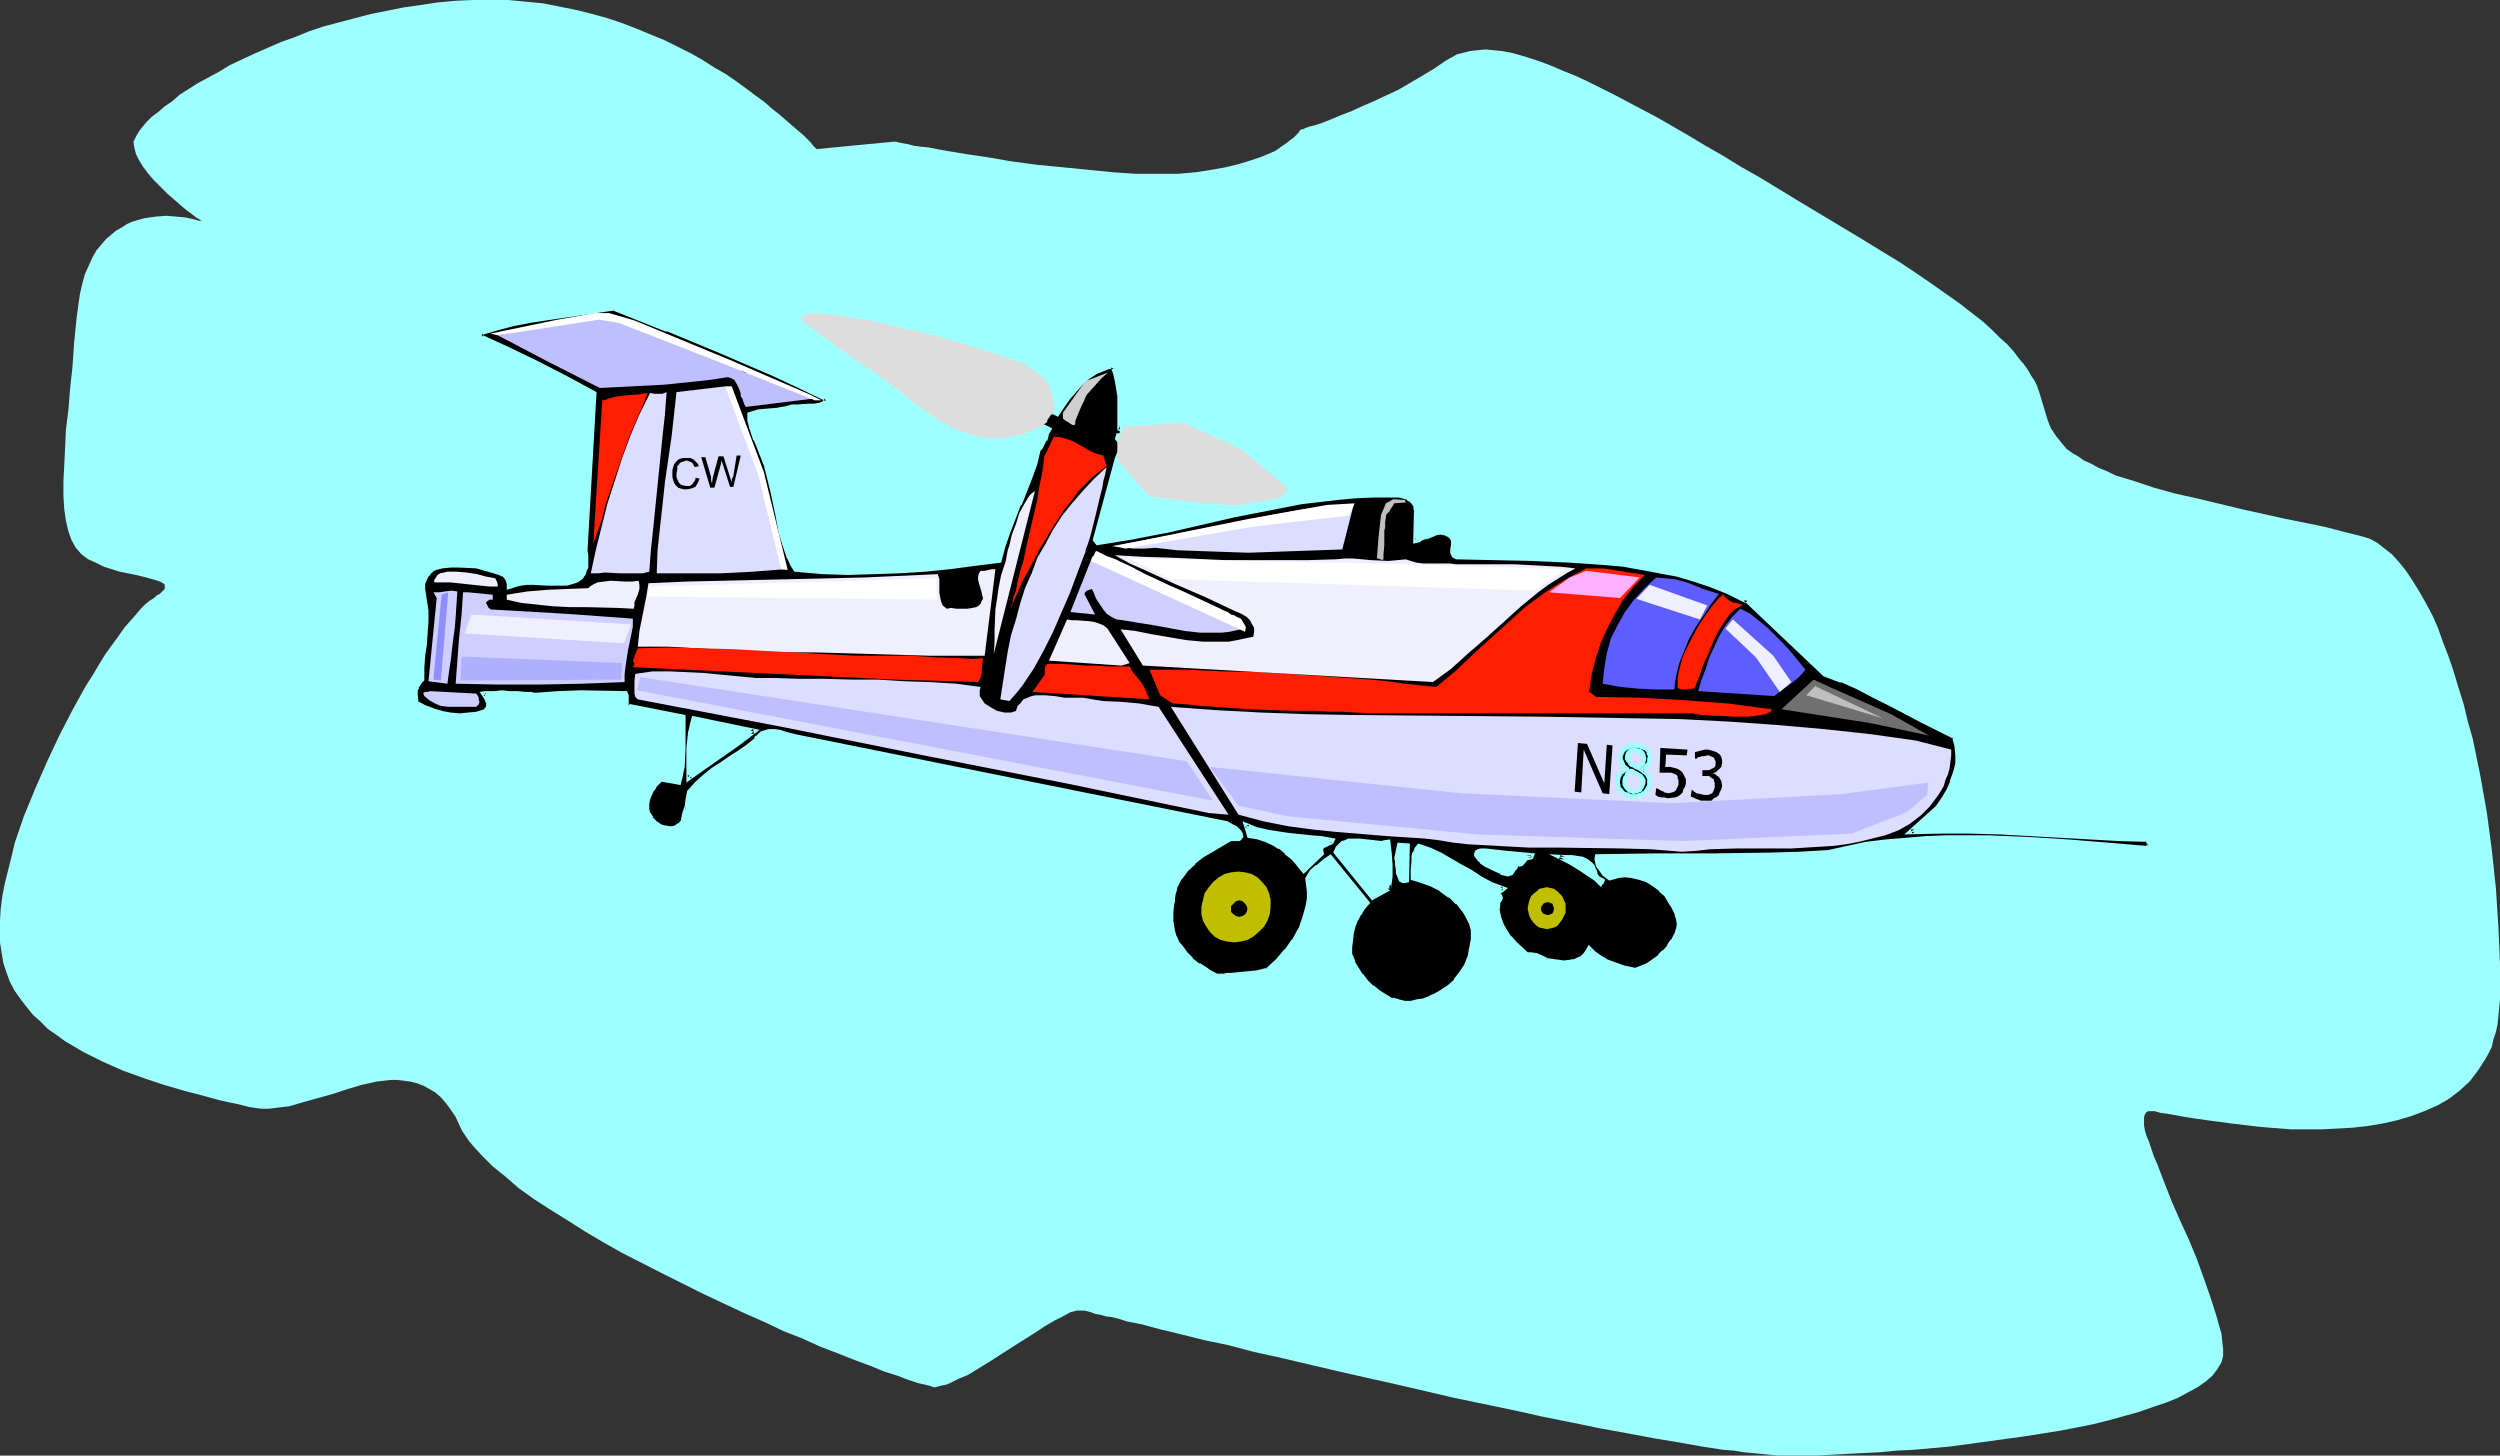 <?xml version="1.0" encoding="UTF-8" standalone="no"?>
<svg
   version="1.0"
   width="129.724mm"
   height="75.529mm"
   id="svg71"
   sodipodi:docname="Plane 186.wmf"
   xmlns:inkscape="http://www.inkscape.org/namespaces/inkscape"
   xmlns:sodipodi="http://sodipodi.sourceforge.net/DTD/sodipodi-0.dtd"
   xmlns="http://www.w3.org/2000/svg"
   xmlns:svg="http://www.w3.org/2000/svg">
  <rect width="100%" height="100%" fill="#333333" stroke="none"/>
  <sodipodi:namedview
     id="namedview71"
     pagecolor="#ffffff"
     bordercolor="#000000"
     borderopacity="0.25"
     inkscape:showpageshadow="2"
     inkscape:pageopacity="0.0"
     inkscape:pagecheckerboard="0"
     inkscape:deskcolor="#d1d1d1"
     inkscape:document-units="mm" />
  <defs
     id="defs1">
    <pattern
       id="WMFhbasepattern"
       patternUnits="userSpaceOnUse"
       width="6"
       height="6"
       x="0"
       y="0" />
  </defs>
  <path
     style="fill:#9effff;fill-opacity:1;fill-rule:evenodd;stroke:none"
     d="m 160.145,29.241 v 0 l -0.323,-0.323 -0.323,-0.323 -0.485,-0.646 -0.646,-0.646 -0.808,-0.808 -0.97,-0.808 -1.131,-0.969 -1.293,-1.131 -1.293,-1.131 -1.454,-1.131 -1.454,-1.292 -1.778,-1.292 -1.939,-1.454 -1.778,-1.292 -2.101,-1.454 -2.262,-1.292 -2.262,-1.454 -2.262,-1.292 -2.586,-1.292 -2.586,-1.292 -2.747,-1.131 -2.747,-1.131 -2.909,-1.131 -2.909,-0.969 -2.909,-0.808 -3.232,-0.808 -3.232,-0.646 -3.232,-0.646 -3.394,-0.323 L 99.707,0 H 96.313 92.758 L 89.203,0.162 85.81,0.485 82.578,0.969 79.184,1.454 75.952,2.1 72.72,2.746 69.65,3.554 66.579,4.362 63.509,5.17 60.6,6.139 57.853,7.27 55.106,8.239 52.52,9.37 l -2.586,1.131 -2.424,1.131 -2.424,1.131 -2.101,1.292 -2.101,1.131 -2.101,1.131 -1.778,1.131 -1.778,1.131 -1.454,1.292 -1.454,0.969 -1.293,1.131 -1.293,0.969 -0.97,0.969 -0.808,0.969 -0.646,0.808 -0.485,0.808 -0.323,0.646 -0.323,0.646 0.162,1.131 0.323,1.292 0.646,1.292 0.808,1.292 0.97,1.292 1.131,1.292 2.586,2.585 1.293,1.131 1.293,1.131 1.131,0.969 1.131,0.808 0.808,0.646 0.808,0.485 0.323,0.323 0.162,0.162 h 0.162 -0.162 l -0.162,-0.162 -0.323,-0.162 h -0.323 l -0.485,-0.162 -0.646,-0.162 -1.454,-0.323 -1.778,-0.162 -1.939,-0.162 -2.101,0.162 -2.262,0.323 -2.262,0.646 -1.131,0.485 -0.97,0.646 -1.131,0.646 -0.97,0.808 -0.97,0.808 -0.97,1.131 -0.97,1.131 -0.808,1.454 -0.646,1.454 -0.808,1.777 -0.485,1.777 -0.485,2.1 -0.323,2.262 -0.323,2.423 -0.485,4.847 -0.323,4.685 -0.485,4.523 -0.323,4.039 -0.485,3.877 -0.162,3.716 -0.162,3.231 -0.162,3.069 v 2.908 l 0.162,2.585 0.323,2.262 0.485,2.1 0.646,1.777 0.808,1.454 1.131,1.292 1.293,0.969 1.454,0.646 1.616,0.808 3.07,0.969 1.616,0.323 1.616,0.323 1.293,0.323 1.293,0.323 1.131,0.323 0.97,0.323 0.646,0.323 0.323,0.323 v 0.485 0.323 l -0.323,0.323 -0.323,0.323 -0.323,0.323 -0.646,0.323 -0.485,0.485 -0.808,0.485 -0.808,0.646 -0.97,0.969 -0.97,1.131 -1.131,1.292 -1.131,1.292 -1.131,1.616 -1.293,1.777 -1.293,1.777 -1.293,2.1 -1.131,1.939 -1.454,2.262 -2.586,4.685 -2.586,5.008 -2.424,5.17 -2.262,5.17 -2.262,5.493 -1.778,5.17 -0.646,2.746 -0.646,2.585 -0.646,2.585 -0.485,2.423 L 0.162,178.03 0,180.453 v 2.262 2.1 l 0.323,2.1 0.323,1.939 0.646,1.939 0.646,1.777 0.97,1.777 1.131,1.616 1.131,1.454 1.293,1.616 1.454,1.292 1.454,1.454 1.616,1.131 1.778,1.292 3.555,2.1 3.878,1.939 4.04,1.777 4.04,1.454 3.878,1.292 3.878,1.131 3.717,0.969 3.555,0.969 1.454,0.323 1.616,0.323 1.293,0.323 1.293,0.323 1.131,0.162 1.293,0.162 h 1.293 l 1.293,-0.162 2.747,-0.323 2.747,-0.808 5.818,-1.616 2.909,-0.969 2.747,-0.808 2.909,-0.646 2.747,-0.323 h 1.293 l 1.293,0.162 1.293,0.162 1.293,0.323 1.293,0.485 1.131,0.646 1.131,0.646 1.131,0.969 0.97,1.131 0.97,1.292 0.97,1.454 0.808,1.777 0.485,0.969 0.646,0.969 0.646,0.969 0.808,0.969 1.778,1.939 2.101,2.1 2.424,1.939 2.586,2.262 2.909,2.1 3.232,2.1 3.394,2.1 3.555,2.262 3.555,2.1 3.717,2.1 7.918,4.039 8.08,4.039 7.918,3.716 4.04,1.777 3.717,1.777 3.717,1.454 3.555,1.616 3.394,1.292 3.232,1.292 3.07,1.131 2.747,1.131 2.586,0.808 2.101,0.808 0.97,0.323 0.97,0.323 1.454,0.323 0.646,0.162 0.485,0.162 0.485,0.162 h 0.323 l 0.646,-0.162 0.646,-0.162 0.808,-0.162 0.808,-0.323 1.616,-0.808 1.939,-0.808 2.101,-1.292 2.101,-1.292 4.525,-2.908 4.363,-2.746 1.939,-1.292 1.939,-1.131 1.616,-0.808 1.454,-0.808 0.646,-0.162 0.646,-0.162 h 0.485 0.323 0.323 0.323 l 0.646,0.162 0.646,0.162 0.808,0.323 0.97,0.162 1.131,0.323 1.293,0.162 1.293,0.323 1.454,0.485 1.616,0.323 1.616,0.323 1.778,0.485 1.778,0.485 2.101,0.485 1.939,0.485 4.525,1.131 4.686,0.969 4.848,1.292 5.171,1.131 5.494,1.292 5.494,1.292 5.656,1.292 5.818,1.292 11.797,2.746 11.635,2.423 5.818,1.292 5.656,1.131 5.494,1.131 5.333,0.969 5.171,0.969 4.848,0.808 4.525,0.808 2.101,0.323 2.101,0.323 2.101,0.162 1.939,0.323 1.778,0.162 1.616,0.162 1.616,0.162 1.616,0.162 h 1.293 1.293 2.424 2.747 l 2.909,-0.162 2.909,-0.162 3.232,-0.162 3.232,-0.162 3.394,-0.323 3.394,-0.162 7.11,-0.646 7.11,-0.969 7.11,-0.969 7.11,-1.131 3.394,-0.646 3.232,-0.646 3.232,-0.808 2.909,-0.808 2.909,-0.808 2.747,-0.969 2.424,-0.808 2.424,-0.969 2.101,-1.131 1.778,-0.969 1.616,-1.131 1.293,-1.131 0.97,-1.292 0.808,-1.292 0.323,-1.292 v -1.292 l -0.162,-1.454 -0.162,-1.616 -0.485,-1.616 -0.485,-1.777 -1.131,-3.554 -1.293,-3.716 -1.454,-4.039 -1.616,-3.877 -1.778,-3.877 -1.616,-3.716 -1.454,-3.716 -1.293,-3.393 -0.646,-1.454 -0.485,-1.454 -0.485,-1.454 -0.485,-1.131 -0.323,-1.131 -0.162,-0.969 v -0.969 -0.646 l 0.162,-0.485 0.323,-0.485 0.323,-0.162 h 0.646 0.646 l 1.131,0.323 1.293,0.162 1.778,0.323 1.778,0.323 2.101,0.323 2.262,0.323 2.424,0.323 2.424,0.323 2.747,0.323 2.747,0.323 5.979,0.485 h 2.909 3.07 l 3.07,-0.162 3.07,-0.162 2.909,-0.323 2.909,-0.485 2.909,-0.646 2.747,-0.808 2.586,-0.969 2.586,-1.131 2.262,-1.292 2.101,-1.616 1.939,-1.777 1.616,-2.1 1.454,-2.262 0.646,-1.131 0.646,-1.292 0.323,-1.454 0.485,-1.454 0.323,-1.454 0.162,-1.616 0.162,-1.616 0.162,-1.777 v -7.108 l -0.323,-7.27 -0.485,-7.431 -0.808,-7.593 -0.97,-7.27 -1.293,-7.27 -1.454,-7.108 -0.97,-3.393 -0.808,-3.393 -0.97,-3.069 -0.97,-3.231 -0.97,-2.908 -1.131,-2.908 -0.97,-2.746 -1.131,-2.585 -1.293,-2.423 -1.293,-2.262 -1.293,-2.1 -1.293,-1.939 -1.293,-1.616 -1.454,-1.616 -1.454,-1.131 -1.454,-1.131 -1.454,-0.808 -1.616,-0.485 -3.232,-0.808 -3.717,-0.969 -3.878,-0.808 -4.04,-0.808 -4.363,-0.969 -4.363,-0.969 -8.726,-2.1 -4.363,-0.969 -4.04,-1.131 -3.878,-1.292 -3.717,-1.131 -1.616,-0.808 -1.616,-0.646 -1.454,-0.808 -1.454,-0.646 -1.131,-0.808 -1.131,-0.646 -1.131,-0.808 -0.808,-0.969 -0.646,-0.808 -0.646,-0.808 -0.97,-1.454 -0.646,-1.616 -0.485,-1.616 -0.485,-1.616 -0.485,-1.616 -0.646,-1.939 -0.485,-0.969 -0.646,-0.969 -0.646,-1.131 -0.808,-1.131 -0.97,-1.131 -0.97,-1.292 -1.293,-1.454 -1.454,-1.292 -1.616,-1.616 -1.778,-1.616 -2.101,-1.616 -2.262,-1.777 -2.747,-1.939 -2.747,-1.939 -3.07,-2.1 -3.394,-2.262 -3.717,-2.262 -2.101,-1.292 -2.101,-1.292 -4.04,-2.423 -4.04,-2.423 -4.04,-2.423 -3.717,-2.262 -3.717,-2.262 -3.717,-2.1 -3.394,-2.1 -3.394,-1.939 -3.232,-1.939 -3.07,-1.777 -3.07,-1.777 -3.07,-1.616 -2.747,-1.454 -2.747,-1.454 -2.586,-1.292 -2.586,-1.292 -2.424,-1.131 -2.424,-0.969 -2.262,-0.969 -2.101,-0.808 -1.939,-0.646 -2.101,-0.646 -1.778,-0.485 -1.778,-0.323 -1.616,-0.162 -1.616,-0.162 -1.616,0.162 -1.454,0.162 -1.293,0.323 -1.293,0.323 -1.131,0.646 -1.131,0.646 -2.101,1.454 -2.424,1.454 -4.686,2.746 -2.424,1.131 -2.424,1.131 -2.262,0.969 -2.101,0.969 -2.101,0.808 -1.939,0.808 -1.616,0.646 -1.454,0.485 -1.293,0.323 -0.808,0.323 -0.323,0.162 h -0.323 l -0.162,0.162 v 0 0 l -0.162,0.162 -0.162,0.323 -0.485,0.485 -0.485,0.485 -0.646,0.485 -0.808,0.646 -0.97,0.646 -1.131,0.808 -1.454,0.646 -1.616,0.646 -1.939,0.646 -2.101,0.646 -2.586,0.646 -2.747,0.485 -3.07,0.485 -1.778,0.162 -1.778,0.162 h -1.939 -2.101 -2.101 -2.262 l -4.686,-0.323 -4.848,-0.485 -4.848,-0.485 -5.01,-0.485 -4.848,-0.646 -4.686,-0.808 -4.363,-0.646 -1.939,-0.323 -1.939,-0.323 -1.778,-0.323 -1.616,-0.323 -1.616,-0.162 -1.293,-0.162 -1.131,-0.323 -0.97,-0.162 -0.808,-0.162 -0.646,-0.162 h -0.323 v 0 z"
     id="path1" />
  <path
     style="fill:#000000;fill-opacity:1;fill-rule:evenodd;stroke:none"
     d="m 147.864,143.458 -11.797,-2.585 -0.323,1.454 -0.323,1.454 -0.323,2.908 v 3.069 2.908 l 3.232,-2.423 3.07,-2.262 3.232,-2.262 z m 59.469,-62.359 1.131,-1.616 1.131,-1.454 1.131,-1.454 1.293,-1.454 1.293,-1.131 1.616,-0.969 1.616,-0.808 0.808,-0.162 0.97,-0.162 0.485,1.454 0.323,1.292 0.323,2.908 0.162,3.069 v 2.908 0.485 0.646 l 0.162,-0.162 -0.162,0.162 v 0.162 l -0.162,0.323 -0.162,0.323 -0.162,0.646 0.485,0.485 0.323,0.323 0.323,0.323 0.323,0.162 0.162,0.162 h -0.162 l -0.485,0.323 -0.162,0.323 -0.162,0.323 -0.323,0.646 -0.323,0.646 -4.363,16.155 0.485,0.485 6.787,-1.131 6.626,-1.292 13.251,-2.908 6.626,-1.454 6.787,-1.292 6.949,-0.808 3.394,-0.323 3.555,-0.162 h 1.293 1.293 1.293 1.454 l 1.131,0.323 0.485,0.162 0.485,0.323 0.323,0.485 0.323,0.323 0.323,0.646 0.162,0.808 -0.162,5.816 0.808,-0.162 0.97,-0.485 2.101,-0.808 0.97,-0.162 0.97,0.162 0.323,0.162 0.485,0.323 0.485,0.323 0.323,0.646 v 0.969 l -0.162,0.969 v 0.323 0.485 l 0.323,0.323 0.323,0.162 7.434,0.162 7.272,0.323 7.434,0.162 7.11,0.485 3.555,0.485 3.555,0.485 3.555,0.646 3.394,0.808 3.394,0.969 3.394,1.131 3.232,1.292 3.394,1.454 v -0.162 l 15.675,14.863 3.232,1.131 3.232,1.454 3.232,1.454 3.07,1.616 3.07,1.616 3.07,1.777 3.232,1.616 3.232,1.454 0.485,1.777 0.162,1.777 v 1.777 l -0.485,1.777 -0.646,1.939 -0.808,1.616 -0.808,1.616 -1.131,1.616 -5.333,4.847 5.818,-0.162 h 5.818 l 5.818,0.162 5.818,0.323 5.818,0.323 11.635,0.646 5.494,0.162 0.323,0.323 0.162,0.323 0.162,0.646 -0.646,0.323 -7.595,-0.646 -7.757,-0.646 -7.918,-0.485 -7.918,-0.162 h -8.08 l -4.04,0.162 -3.878,0.323 -3.878,0.323 -3.878,0.485 -3.878,0.646 -3.717,0.969 -5.656,0.323 -5.656,0.162 -11.312,0.162 h -11.312 -11.312 v 0.646 0.646 l 0.323,0.485 0.323,0.646 0.808,1.131 1.131,0.808 1.454,-0.485 1.454,-0.162 1.454,0.162 1.454,0.323 1.454,0.646 1.293,0.808 1.293,0.969 1.131,0.969 1.131,1.939 0.97,1.939 0.323,0.969 0.162,0.969 -0.162,0.969 -0.323,1.131 -0.646,1.131 -0.808,0.969 -0.97,1.131 -0.97,0.969 -0.97,0.808 -1.293,0.808 -1.131,0.646 -1.293,0.485 -2.424,-0.485 -2.262,-0.969 -1.293,-0.485 -1.131,-0.646 -1.131,-0.808 -0.97,-0.808 -0.162,0.646 -0.485,0.485 -0.808,0.646 -0.97,0.646 -1.131,0.162 -1.293,0.162 -1.131,-0.162 -2.424,-0.323 -0.808,-0.646 -1.131,-0.323 -0.97,-0.323 h -0.97 l -2.262,-2.1 -0.97,-1.131 -0.808,-1.131 -0.808,-1.292 -0.485,-1.454 -0.162,-1.454 v -1.454 l 0.162,-0.323 0.162,-0.323 0.162,-0.323 -0.162,-0.323 v -0.323 l -0.162,-0.162 v -0.162 l 0.323,-0.323 0.162,-0.323 0.485,-0.162 -2.424,-0.969 -2.101,-1.131 -2.101,-1.131 -1.939,-1.131 -1.939,-1.292 -1.939,-1.131 -2.101,-0.808 -2.101,-0.808 -0.485,0.646 -0.323,0.646 -0.162,0.808 v 0.808 l -0.162,1.777 -0.162,1.616 1.939,0.485 1.778,0.808 1.939,0.969 1.778,1.131 1.454,1.454 1.293,1.454 0.646,0.969 0.485,0.808 0.323,0.969 0.323,1.131 v 1.777 l -0.323,1.777 -0.485,1.777 -0.646,1.777 -0.97,1.454 -0.97,1.454 -1.293,1.131 -1.616,1.131 -0.97,0.646 -1.293,0.485 -1.131,0.485 -1.293,0.162 -1.131,0.162 h -1.293 l -1.293,-0.162 -1.293,-0.323 -1.293,-0.646 -1.293,-0.808 -1.293,-0.969 -1.131,-1.131 -0.97,-1.292 -0.97,-1.131 -0.646,-1.454 -0.646,-1.454 v -1.454 l 0.162,-1.454 0.162,-1.292 0.323,-1.454 0.485,-1.292 0.646,-1.131 0.808,-1.131 0.97,-0.969 -7.272,-9.047 -1.293,0.808 -1.293,1.131 -1.131,0.969 -0.485,0.646 -0.323,0.646 0.162,1.292 0.162,1.292 v 1.292 l -0.323,1.292 -0.162,1.131 -0.323,1.292 -0.97,2.262 -1.293,2.423 -1.454,1.939 -1.616,1.939 -1.939,1.777 -0.323,0.162 -0.485,0.162 -1.454,0.162 -1.616,0.323 -1.778,0.162 -1.616,0.162 h -0.646 -0.646 l -0.646,0.162 h -0.323 -0.323 -0.162 l -1.939,-0.969 -1.616,-1.131 -1.454,-1.131 -1.131,-1.131 -0.97,-1.131 -0.646,-1.131 -0.485,-1.131 -0.323,-0.969 -0.323,-1.131 v -0.969 -1.777 -1.454 l 0.162,-0.646 v -0.485 l 0.162,-1.131 0.323,-0.969 0.485,-0.969 0.485,-0.969 1.131,-1.616 1.616,-1.454 1.616,-1.292 1.778,-1.292 3.555,-2.1 h 0.646 l 0.323,0.162 h 0.323 l 0.485,-0.162 h 0.323 l 0.162,-0.323 v -0.646 l -0.323,-0.323 -0.808,-0.646 -0.808,-0.485 -0.808,-0.646 -84.84,-16.963 -0.808,-0.162 -1.131,-0.323 -0.97,-0.323 -1.131,-0.162 h -0.97 l -0.97,0.162 -0.485,0.323 -0.323,0.323 -0.323,0.323 -0.323,0.485 -1.616,1.292 -1.778,1.292 -1.616,1.131 -1.616,0.969 -1.778,1.131 -1.616,1.292 -1.616,1.454 -1.616,1.616 -0.162,1.616 -0.323,1.292 -0.323,1.454 -0.323,1.454 -0.646,0.808 -0.808,0.485 -0.485,0.162 h -0.485 -0.485 l -0.485,-0.162 h -0.485 l -0.485,-0.162 -0.485,-0.323 -0.646,-0.485 -0.808,-0.808 -0.646,-0.969 v -0.969 -0.969 -0.969 l 0.323,-0.808 0.485,-0.969 0.485,-0.808 0.646,-0.646 0.808,-0.646 3.394,0.646 0.323,-1.616 0.323,-1.616 0.162,-3.231 v -6.462 l -10.989,-2.1 -0.162,-0.646 v -1.292 l -0.162,-0.646 h -8.726 l -4.363,0.162 -2.262,0.162 -2.262,0.162 h -0.323 l -0.485,-0.162 -1.131,-0.162 h -1.616 -1.454 l -1.616,-0.162 -1.454,0.162 h -1.293 -0.485 -0.323 l 0.485,0.808 0.323,0.969 0.162,0.323 v 0.485 l -0.323,0.485 -0.323,0.323 -1.616,0.485 -1.778,0.323 H 90.173 88.395 l -1.778,-0.323 -1.616,-0.485 -1.778,-0.808 -1.616,-0.808 -0.162,-1.292 0.162,-1.131 0.162,-0.646 0.162,-0.485 0.323,-0.485 0.485,-0.485 0.162,-2.423 0.162,-2.262 0.162,-2.262 0.162,-2.262 0.162,-2.1 v -2.262 l -0.162,-2.1 -0.485,-2.1 0.162,-0.969 0.162,-0.969 0.485,-0.646 0.323,-0.646 0.646,-0.485 0.646,-0.323 0.646,-0.323 0.808,-0.162 h 1.616 1.616 3.555 l 2.262,0.646 1.131,0.323 0.808,0.323 0.97,0.323 0.646,0.646 0.323,0.646 v 0.646 0.485 l 1.131,-0.323 1.293,-0.323 1.131,-0.162 h 1.293 l 2.747,0.162 2.586,0.162 1.131,-0.162 1.131,-0.162 0.97,-0.485 0.808,-0.485 0.485,-0.808 0.323,-0.646 0.162,-0.485 v -0.646 -1.616 l -0.162,-0.969 1.778,-30.856 -5.494,-3.069 -5.494,-2.908 -5.656,-2.746 -5.656,-2.423 V 65.429 l 3.232,-1.131 3.232,-0.808 3.232,-0.646 3.07,-0.485 6.626,-0.969 6.787,-0.969 10.504,4.2 10.504,4.362 10.504,4.523 5.171,2.262 5.01,2.585 -0.162,0.323 -0.323,0.323 -0.808,0.485 -0.97,0.162 h -1.131 -2.262 l -1.131,0.162 -0.97,0.162 -1.778,0.323 -3.717,0.485 -1.939,0.485 0.162,1.131 0.323,1.292 0.808,2.423 0.485,1.292 0.646,1.292 0.97,2.423 0.646,2.585 0.646,2.585 1.131,5.493 0.485,2.585 0.646,2.585 0.97,2.423 0.646,1.292 0.646,1.131 5.171,0.323 5.01,0.162 5.171,-0.162 5.01,-0.162 4.848,-0.323 5.01,-0.485 4.848,-0.485 4.848,-0.808 0.808,-2.746 0.808,-2.746 2.262,-5.493 2.101,-5.331 0.97,-2.746 0.808,-2.746 0.323,-0.323 0.323,-0.485 0.485,-0.969 0.323,-0.969 0.485,-0.969 -0.808,-0.485 -0.808,-0.485 -0.646,-0.323 -0.646,-0.323 -0.485,-0.323 -0.323,-0.323 -0.323,-0.162 -0.162,-0.323 -0.162,-0.323 0.162,-0.323 0.323,-0.162 0.485,-0.162 0.646,-0.162 h 0.808 l 1.454,0.162 0.808,0.162 0.485,0.162 h 0.485 z m 92.92,86.915 0.162,-0.162 -4.686,-0.646 -4.363,-0.323 h -0.808 l -0.646,0.162 -0.323,0.162 v 0.323 0.323 l 0.162,0.162 0.323,0.485 0.485,0.323 1.131,0.808 1.293,0.808 1.454,0.646 1.293,0.323 h 0.323 l 0.323,-0.162 0.485,-0.646 0.162,-0.323 0.162,-0.323 0.162,-0.323 h 0.162 0.485 l 0.485,-0.323 0.323,-0.485 0.646,-0.485 0.323,-0.162 z m 12.605,3.393 -0.162,-0.646 -0.162,-0.485 -0.323,-0.485 -0.323,-0.323 -0.646,-0.646 -0.97,-0.323 -0.97,-0.162 -1.131,-0.162 -1.131,-0.162 h -1.293 l 2.262,1.131 2.101,1.131 1.939,1.454 0.97,0.646 0.808,0.969 0.162,-0.162 0.162,-0.162 0.162,-0.323 -0.485,-0.162 -0.323,-0.323 z m -37.006,1.292 0.323,-6.785 -1.778,-0.162 -0.485,2.585 0.162,0.646 v 0.646 l 0.162,0.808 v 0.808 l 0.162,0.646 0.323,0.646 0.485,0.162 h 0.323 z m -3.555,-7.593 -0.646,0.162 h -0.646 -1.454 l -1.454,-0.162 -1.454,-0.162 h -1.454 -0.646 l -0.646,0.162 -0.646,0.323 -0.485,0.485 -0.485,0.485 -0.323,0.646 7.11,8.885 3.394,-1.777 v 0.162 l 0.162,-2.423 v -2.262 l -0.162,-2.262 z m -10.989,-0.323 -2.101,-0.323 -2.262,-0.323 -4.363,-0.323 -2.101,-0.323 -2.101,-0.323 -2.101,-0.646 -1.939,-0.646 0.646,2.1 1.778,0.162 1.454,0.646 1.454,0.485 1.293,0.808 1.293,1.131 1.293,0.969 1.131,1.292 0.97,1.292 3.555,-3.393 -0.162,-0.323 v -0.323 l 0.162,-0.485 0.162,-0.323 0.97,-0.323 0.323,-0.162 0.485,-0.323 z"
     id="path2" />
  <path
     style="fill:#9effff;fill-opacity:1;fill-rule:evenodd;stroke:none"
     d="m 148.995,143.135 -13.251,-2.746 -0.485,1.777 v 0.162 l -0.323,1.292 -0.323,3.069 v 0 3.069 3.716 l 3.878,-2.746 3.232,-2.262 3.232,-2.262 4.04,-3.069 -1.293,-0.162 -3.232,2.423 -3.232,2.262 -3.232,2.262 -3.232,2.262 0.808,0.485 v -2.908 -3.069 0.162 l 0.323,-3.069 0.162,-1.454 v 0.162 l 0.485,-1.454 -0.485,0.323 11.797,2.585 -0.162,-0.969 z"
     id="path3" />
  <path
     style="fill:#9effff;fill-opacity:1;fill-rule:evenodd;stroke:none"
     d="m 207.494,81.745 1.293,-1.939 1.131,-1.616 1.293,-1.454 -0.162,0.162 1.293,-1.454 1.293,-1.131 v 0 l 1.454,-0.969 v 0 l 1.616,-0.646 v 0 l 0.808,-0.323 v 0 h 0.97 l -0.646,-0.323 0.485,1.292 0.323,1.454 v 0 l 0.485,2.908 v -0.162 3.069 2.908 -0.162 0.485 0.162 0.969 h 0.646 l 0.323,-0.323 v -2.1 l -0.808,1.777 -0.162,0.162 v 0.162 0 0.323 h -0.162 l -0.323,1.131 0.646,0.808 0.808,0.808 h 0.323 -0.162 l 0.162,0.162 0.162,-0.808 -0.162,0.162 -0.646,0.323 -0.162,0.323 v 0.162 l -0.323,0.323 -0.323,0.646 v 0 l -0.323,0.808 -4.363,16.155 0.808,0.969 6.949,-1.131 6.626,-1.292 h 0.162 l 13.251,-3.069 v 0 l 6.626,-1.292 6.626,-1.292 6.949,-0.808 3.394,-0.323 v 0 l 3.555,-0.162 h 1.293 1.293 1.293 1.454 -0.162 l 1.131,0.323 0.485,0.162 h -0.162 l 0.485,0.323 v -0.162 l 0.323,0.485 V 98.547 l 0.323,0.485 v 0 l 0.323,0.485 h -0.162 l 0.162,0.646 v 0 l -0.162,6.462 1.454,-0.323 v -0.162 l 1.131,-0.485 v 0.162 l 1.939,-0.808 h -0.162 l 0.97,-0.162 v 0 l 0.808,0.162 -0.162,-0.162 0.485,0.323 0.485,0.162 h -0.162 l 0.485,0.323 h -0.162 l 0.485,0.485 -0.162,-0.162 v 0.969 -0.162 l -0.162,0.969 v 0.646 l 0.162,0.485 0.323,0.485 0.646,0.323 14.706,0.323 7.434,0.323 7.11,0.485 v 0 l 3.555,0.323 3.555,0.646 3.555,0.646 h -0.162 l 3.555,0.646 3.232,0.969 3.394,1.131 v 0 l 3.232,1.292 3.555,1.777 0.485,-0.485 h -0.808 l 15.675,14.863 3.394,1.292 v -0.162 l 3.232,1.454 3.07,1.616 3.232,1.616 3.07,1.616 3.07,1.616 3.232,1.616 3.232,1.616 -0.323,-0.323 0.485,1.777 v 0 l 0.162,1.777 v -0.162 1.777 0 l -0.485,1.777 v 0 l -0.646,1.777 0.162,-0.162 -0.808,1.777 v 0 l -0.97,1.616 -1.131,1.616 0.162,-0.162 -6.302,5.654 7.11,-0.162 h 5.818 l 5.818,0.162 5.818,0.323 5.818,0.323 11.635,0.646 5.494,0.162 -0.323,-0.162 0.323,0.323 v -0.162 0.323 -0.162 l 0.162,0.646 0.162,-0.485 -0.485,0.485 h 0.323 l -7.595,-0.646 -7.918,-0.646 v 0 l -7.918,-0.485 -7.918,-0.323 h -8.08 l -4.04,0.162 -3.878,0.323 v 0 l -3.878,0.323 -4.04,0.485 -3.717,0.808 v 0 l -3.717,0.808 v 0 l -5.656,0.323 -5.656,0.162 -11.312,0.162 h -11.312 l -11.635,0.162 -0.162,0.969 0.162,0.646 v 0.162 l 0.162,0.646 0.485,0.646 0.808,1.131 1.293,0.969 1.778,-0.485 h -0.162 l 1.454,-0.162 v 0 l 1.454,0.162 h -0.162 l 1.454,0.323 v 0 l 1.454,0.485 1.293,0.808 v 0 l 1.293,0.969 h -0.162 l 1.131,0.969 v 0 l 1.131,1.939 v -0.162 l 0.97,1.939 -0.162,-0.162 0.323,0.969 v 0 l 0.162,0.969 v 0 l -0.162,0.969 V 182.069 l -0.323,1.131 v -0.162 l -0.646,1.292 v -0.162 l -0.808,1.131 h 0.162 l -0.97,1.131 v -0.162 l -0.97,0.969 h 0.162 l -1.131,0.808 -1.131,0.808 v 0 l -1.131,0.485 -1.293,0.485 h 0.162 l -2.262,-0.485 v 0 l -2.262,-0.808 v 0 l -1.293,-0.485 h 0.162 l -1.131,-0.646 -1.131,-0.808 v 0 l -1.293,-1.292 -0.646,1.131 v 0 l -0.323,0.485 v 0 l -0.808,0.808 v -0.162 l -0.97,0.485 h 0.162 l -1.131,0.162 h 0.162 l -1.293,0.162 -1.131,-0.162 v 0 l -2.262,-0.323 h 0.162 l -0.485,0.969 2.586,0.323 v 0 h 1.131 1.293 v 0 l 1.131,-0.323 1.131,-0.485 0.97,-0.808 0.485,-0.646 0.323,-0.646 -0.646,0.162 0.808,0.808 0.162,0.162 1.131,0.646 1.131,0.808 v 0 l 1.293,0.485 v 0 l 2.424,0.808 v 0 l 2.424,0.485 1.454,-0.485 1.293,-0.646 v 0 l 1.131,-0.646 1.131,-0.969 v 0 l 0.97,-0.969 v 0 l 0.97,-1.131 v 0 l 0.808,-1.131 v 0 l 0.646,-1.131 v -0.162 l 0.485,-0.969 v -1.131 -1.131 l -0.323,-0.969 h -0.162 l -0.808,-1.939 v 0 l -1.293,-2.1 -1.131,-0.969 v -0.162 l -1.293,-0.969 h -0.162 l -1.293,-0.646 -1.454,-0.646 v 0 l -1.454,-0.485 h -0.162 l -1.454,-0.162 -1.454,0.323 h -0.162 l -1.454,0.323 0.323,0.162 -0.97,-0.808 v 0 l -0.808,-1.131 -0.323,-0.485 v 0.162 l -0.162,-0.646 v 0 l -0.162,-0.646 v 0.162 l 0.162,-0.485 -0.485,0.323 h 11.312 11.312 l 11.312,-0.323 5.656,-0.162 5.656,-0.323 h 0.162 l 3.717,-0.808 v 0 l 3.717,-0.646 3.878,-0.485 3.878,-0.485 v 0 l 3.878,-0.162 4.04,-0.162 h 8.08 l 7.918,0.162 7.918,0.485 v 0 l 7.757,0.646 7.757,0.646 0.97,-0.808 -0.162,-0.808 -0.162,-0.162 -0.162,-0.323 -0.323,-0.323 -5.818,-0.323 -11.635,-0.646 -5.818,-0.323 -5.818,-0.162 -5.818,-0.323 h -5.818 l -5.818,0.162 0.323,0.808 5.333,-4.847 1.131,-1.616 0.97,-1.616 v -0.162 l 0.808,-1.616 v -0.162 l 0.646,-1.777 v 0 l 0.323,-1.777 0.162,-1.939 v 0 l -0.162,-1.777 -0.646,-2.1 -3.394,-1.616 -3.07,-1.616 -3.07,-1.616 -3.232,-1.616 -3.07,-1.616 -3.232,-1.616 -3.232,-1.292 v -0.162 l -3.394,-1.131 0.323,0.162 -15.998,-15.186 -0.485,0.646 0.646,-0.162 -3.232,-1.454 -3.394,-1.454 v 0 l -3.394,-1.131 -3.394,-0.969 -3.394,-0.808 h -0.162 l -3.394,-0.646 -3.555,-0.485 -3.555,-0.323 h -0.162 l -7.11,-0.646 -7.434,-0.162 -14.706,-0.485 0.323,0.162 -0.485,-0.323 0.162,0.162 -0.323,-0.323 0.162,0.162 -0.162,-0.323 v 0 -0.323 0 l 0.162,-0.969 v 0 l 0.162,-1.131 -0.485,-0.646 v 0 l -0.485,-0.485 -0.485,-0.323 -0.646,-0.323 -0.97,-0.162 -1.131,0.323 -2.101,0.646 v 0.162 l -0.97,0.323 v 0 l -0.808,0.323 0.485,0.323 0.323,-5.977 -0.162,-0.646 -0.162,-0.162 -0.162,-0.646 -0.485,-0.485 -0.323,-0.485 h -0.162 l -0.485,-0.323 -0.485,-0.323 -1.293,-0.162 v 0 l -1.454,-0.162 -1.293,0.162 h -1.293 l -1.293,-0.162 -3.555,0.162 v 0 l -3.555,0.323 -6.787,0.969 -6.787,1.131 -6.626,1.454 h -0.162 l -13.251,2.908 h 0.162 l -6.787,1.292 -6.626,1.131 0.323,0.162 -0.485,-0.485 0.162,0.323 4.363,-15.994 0.162,-0.646 v 0 l 0.323,-0.485 0.323,-0.485 v 0 l 0.162,-0.162 h -0.162 l 0.323,-0.323 v 0.162 l 0.97,-0.323 -0.97,-0.646 v 0 l -0.323,-0.162 h 0.162 l -0.646,-0.646 -0.485,-0.485 0.162,0.323 0.323,-0.808 h -0.162 l 0.162,-0.323 h 0.162 v -0.323 0.162 -0.162 l -0.808,-0.162 v 0 l 0.162,-0.323 -0.162,0.162 0.323,-0.162 v 0 l 0.485,0.485 v -0.646 0 -0.485 0 -2.908 l -0.162,-3.069 v 0 l -0.323,-2.908 v -0.162 l -0.323,-1.292 -0.646,-1.777 -1.293,0.162 v 0 l -0.97,0.162 v 0.162 l -1.616,0.646 -1.616,1.131 h -0.162 l -1.293,1.131 -1.293,1.454 v 0 l -1.131,1.454 -1.131,1.616 -1.293,1.616 0.646,-0.162 z"
     id="path4" />
  <path
     style="fill:#9effff;fill-opacity:1;fill-rule:evenodd;stroke:none"
     d="m 303.484,187.885 -0.97,-0.485 -1.131,-0.485 -1.131,-0.162 h -0.97 0.323 l -2.262,-2.1 -0.97,-1.131 v 0.162 l -0.808,-1.292 v 0 l -0.646,-1.131 v 0 l -0.485,-1.292 v 0 l -0.323,-1.454 v 0 l 0.162,-1.454 -0.162,0.162 0.485,-0.646 0.162,-0.485 -0.162,-0.485 -0.162,-0.323 v 0 l -0.162,-0.162 0.162,0.323 v -0.323 l -0.162,0.162 0.323,-0.323 -0.162,0.162 0.323,-0.162 0.97,-0.808 -3.07,-1.131 -2.101,-1.131 v 0 l -1.939,-1.292 -2.101,-1.131 -1.939,-1.131 v 0 l -1.939,-1.131 -2.101,-0.969 v 0 l -2.424,-0.808 -0.646,0.808 -0.323,0.808 -0.162,0.162 -0.162,0.646 v 0.808 0.162 l -0.162,1.777 v -0.162 2.1 l 2.101,0.646 v 0 l 1.778,0.646 1.939,0.969 h -0.162 l 1.778,1.292 v -0.162 l 1.454,1.454 v -0.162 l 1.293,1.616 v 0 l 0.485,0.808 v 0 l 0.485,0.969 0.485,0.969 -0.162,-0.162 0.323,0.969 v 0 1.777 0 l -0.323,1.777 v -0.162 l -0.323,1.939 v -0.162 l -0.646,1.616 v 0 l -0.97,1.454 -1.131,1.454 h 0.162 l -1.293,1.131 v 0 l -1.454,0.969 -1.131,0.646 v 0 l -1.131,0.485 h 0.162 l -1.293,0.485 h 0.162 l -1.293,0.162 -1.293,0.323 h 0.162 -1.293 v 0 l -1.293,-0.323 h 0.162 l -1.293,-0.323 v 0.162 l -1.293,-0.808 v 0 l -1.293,-0.808 -1.131,-0.969 v 0.162 l -1.131,-1.131 -0.97,-1.292 v 0.162 l -0.808,-1.292 v 0 l -0.808,-1.292 h 0.162 l -0.646,-1.454 v 0.162 -1.454 0 l 0.162,-1.292 0.162,-1.454 v 0 l 0.323,-1.292 0.485,-1.292 v 0.162 l 0.646,-1.292 v 0.162 l 0.646,-1.131 v 0 l 1.131,-1.292 -7.757,-9.532 -1.454,0.969 v 0 l -1.293,1.131 h -0.162 l -1.131,0.969 -0.485,0.808 -0.485,0.808 0.162,1.292 v 0 l 0.162,1.292 v 1.292 0 l -0.162,1.131 -0.323,1.292 v 0 l -0.323,1.131 -0.808,2.423 v -0.162 l -1.293,2.423 v -0.162 l -1.454,2.1 v -0.162 l -1.616,1.939 -1.939,1.777 h 0.162 l -0.323,0.162 v -0.162 l -0.485,0.162 v 0 l -1.293,0.323 -1.616,0.162 -1.778,0.162 -1.616,0.162 h -0.808 l -0.646,0.162 h -0.485 v 0 h -0.485 -0.323 0.162 -0.162 l 0.323,0.162 -2.101,-1.131 h 0.162 l -1.778,-1.131 v 0.162 l -1.454,-1.131 h 0.162 l -1.131,-1.131 v 0 l -0.808,-1.131 -0.808,-0.969 v 0 l -0.485,-1.131 v 0.162 l -0.323,-1.131 -0.162,-0.969 v 0 l -0.162,-0.969 v -1.777 0.162 l 0.162,-1.616 0.162,-0.646 v -0.485 0 l 0.162,-1.131 v 0.162 l 0.323,-1.131 -0.162,0.162 0.485,-0.969 0.485,-0.969 v 0.162 l 1.293,-1.777 -0.162,0.162 1.616,-1.454 h -0.162 l 1.616,-1.292 1.939,-1.131 3.555,-2.1 h -0.323 0.646 v 0 h 0.323 0.323 0.646 l 0.323,-0.162 0.485,-0.646 -0.162,-0.808 -0.323,-0.485 -0.808,-0.808 -0.97,-0.485 v 0 l -0.808,-0.485 -85.002,-17.125 h 0.162 l -0.808,-0.162 -1.131,-0.323 -0.97,-0.323 v 0 l -1.131,-0.162 h -1.131 l -1.131,0.323 -0.485,0.162 v 0 l -0.485,0.485 -0.323,0.323 h -0.162 l -0.323,0.485 h 0.162 l -1.616,1.292 v 0 l -1.616,1.131 -1.778,1.131 -1.616,1.131 -1.778,1.131 -1.616,1.292 v 0 l -1.616,1.454 -1.616,1.777 -0.323,1.616 -0.162,1.454 v -0.162 l 0.485,1.777 0.323,-1.454 v 0 l 0.323,-1.454 0.162,-1.616 -0.162,0.323 1.616,-1.616 1.616,-1.454 -0.162,0.162 1.616,-1.292 1.778,-1.131 1.616,-1.131 1.778,-1.131 1.616,-1.292 v 0 l 1.778,-1.292 0.323,-0.485 v 0 l 0.323,-0.485 -0.162,0.162 0.485,-0.323 v 0 l 0.323,-0.162 v 0 l 0.97,-0.162 h -0.162 0.97 v 0 l 1.131,0.162 h -0.162 l 1.131,0.162 0.97,0.323 0.808,0.323 h 0.162 l 84.678,16.963 -0.162,-0.162 0.808,0.646 v 0 l 0.97,0.485 v 0 l 0.646,0.646 v -0.162 l 0.162,0.485 v -0.162 l 0.162,0.485 v -0.323 l -0.162,0.323 0.162,-0.162 -0.323,0.162 h 0.162 -0.646 0.162 -0.323 v 0 h -0.323 -0.646 l -3.878,2.1 -1.778,1.292 -1.616,1.131 v 0.162 l -1.454,1.454 h -0.162 l -1.131,1.777 v 0 l -0.646,0.969 -0.323,0.808 -0.162,0.162 -0.323,0.969 v 0.162 l -0.162,0.969 v 0.646 -0.162 0.646 l -0.162,1.616 v 0 1.777 0.969 0.162 l 0.323,1.131 0.323,0.969 v 0.162 l 0.485,0.969 v 0.162 l 0.808,0.969 0.808,1.292 h 0.162 l 1.131,1.131 v 0 l 1.454,1.131 v 0 l 1.778,1.131 v 0 l 2.101,1.131 h 0.162 0.323 v 0 h 0.323 0.162 l 0.485,-0.162 h 0.646 l 0.808,-0.162 h 1.616 l 1.616,-0.323 1.778,-0.162 1.293,-0.162 v 0 l 0.646,-0.162 0.485,-0.323 1.939,-1.777 1.616,-1.939 h 0.162 l 1.454,-2.1 v 0 l 1.293,-2.262 v -0.162 l 0.97,-2.262 0.323,-1.292 v 0 l 0.162,-1.292 0.162,-1.292 v 0 -1.292 -1.292 0 l -0.162,-1.292 -0.162,0.323 0.485,-0.646 0.485,-0.646 h -0.162 l 1.131,-0.969 v 0 l 1.293,-1.131 v 0.162 l 1.131,-0.969 h -0.485 l 7.272,8.885 v -0.485 l -0.97,0.969 v 0.162 l -0.808,1.131 v 0 l -0.646,1.131 -0.162,0.162 -0.323,1.292 -0.323,1.292 v 0 l -0.162,1.454 -0.162,1.454 v 0 1.616 l 0.485,1.454 h 0.162 l 0.646,1.454 v 0 l 0.97,1.292 v 0 l 0.97,1.292 1.131,1.131 v 0 l 1.293,0.969 1.293,0.808 h 0.162 l 1.293,0.808 1.293,0.323 h 0.162 l 1.293,0.162 v 0 h 1.293 v 0 l 1.293,-0.162 1.131,-0.323 h 0.162 l 1.131,-0.323 0.162,-0.162 1.131,-0.485 v 0 l 1.131,-0.646 1.454,-0.969 0.162,-0.162 1.293,-1.131 v -0.162 l 1.131,-1.292 0.808,-1.616 v 0 l 0.808,-1.777 v 0 l 0.485,-1.777 v 0 l 0.162,-1.777 v -0.162 l 0.162,-1.939 -0.323,-0.969 -0.162,-0.162 -0.323,-0.969 -0.485,-0.808 v -0.162 l -0.646,-0.808 v 0 l -1.293,-1.616 v 0 l -1.454,-1.454 h -0.162 l -1.778,-1.131 v 0 l -1.778,-0.969 -1.939,-0.808 v 0 l -1.939,-0.646 0.323,0.646 0.162,-1.777 v 0 -1.777 0 l 0.162,-0.808 v 0 l 0.162,-0.646 v 0.162 l 0.323,-0.808 v 0.162 l 0.323,-0.646 -0.485,0.162 2.101,0.808 v -0.162 l 1.939,0.969 1.939,0.969 v 0 l 1.939,1.292 1.939,1.131 2.101,1.292 h 0.162 l 2.101,0.969 2.424,0.969 -0.162,-0.808 -0.323,0.323 -0.323,0.323 -0.323,0.323 -0.162,0.646 0.162,0.323 v 0 l 0.162,0.162 v -0.162 0.323 0 0.323 -0.162 l -0.162,0.162 -0.323,0.485 v 1.616 l 0.323,1.616 0.485,1.454 v 0 l 0.646,1.292 v 0 l 0.97,1.292 v 0 l 0.97,1.131 2.424,2.262 h 1.131 -0.162 l 1.131,0.323 0.97,0.323 h -0.162 l 0.97,0.646 z"
     id="path5" />
  <path
     style="fill:#9effff;fill-opacity:1;fill-rule:evenodd;stroke:none"
     d="m 134.289,157.998 -0.485,1.454 v 0 l -0.323,1.616 0.162,-0.323 -0.646,0.808 v -0.162 l -0.808,0.646 0.162,-0.162 -0.485,0.162 h 0.162 -0.485 0.162 -0.485 v 0 l -0.646,-0.162 h -0.485 0.162 l -0.485,-0.162 v 0 l -0.485,-0.323 -0.485,-0.323 v 0 l -0.808,-0.808 h 0.162 l -0.646,-0.969 v 0.162 l -0.162,-0.808 v 0 -0.969 0 l 0.162,-0.969 v 0.162 l 0.323,-0.969 v 0.162 l 0.323,-0.808 v 0 l 0.646,-0.808 h -0.162 l 0.646,-0.646 v 0 l 0.646,-0.646 -0.162,0.162 3.717,0.646 0.485,-1.939 v -0.162 l 0.323,-1.454 v -0.162 l 0.162,-3.231 v -6.785 l -11.474,-2.262 0.485,0.323 -0.162,-0.646 v 0.162 -1.454 l -0.323,-0.808 -9.05,-0.162 -4.363,0.162 h -0.162 l -2.101,0.162 -2.262,0.162 h 0.162 -0.485 l -0.485,-0.162 h -1.131 v 0 l -1.616,-0.162 h -1.454 l -1.616,-0.162 -1.454,0.162 h -1.293 -0.646 l -0.97,0.162 0.97,1.454 v 0 l 0.323,0.808 v -0.162 0.485 -0.162 0.485 -0.162 l -0.162,0.323 v 0 l -0.323,0.323 h 0.162 l -1.616,0.485 h 0.162 l -1.778,0.162 v 0 l -1.616,0.162 v 0 L 88.395,139.742 86.618,139.419 h 0.162 l -1.778,-0.485 h 0.162 l -1.778,-0.646 -1.454,-0.808 0.162,0.323 -0.162,-1.454 v 0.162 -1.131 0 l 0.323,-0.485 h -0.162 l 0.323,-0.485 v 0 l 0.323,-0.485 -0.162,0.162 0.646,-0.646 v -2.585 0.162 l 0.162,-2.423 0.323,-2.1 0.162,-2.262 v -0.162 l 0.162,-2.1 v -2.262 l -0.323,-2.1 -0.323,-2.1 v 0 -0.969 0 l 0.323,-0.808 v 0 l 0.323,-0.646 v 0 l 0.485,-0.485 h -0.162 l 0.646,-0.485 h -0.162 l 0.646,-0.323 0.646,-0.162 v 0 l 0.646,-0.162 v 0 l 1.616,-0.162 v 0 h 1.616 l 3.555,0.162 h -0.162 l 2.262,0.646 1.131,0.323 0.97,0.323 -0.162,-0.162 0.808,0.485 v -0.162 l 0.646,0.646 -0.162,-0.162 0.485,0.808 -0.162,-0.162 0.162,0.485 v 0 1.131 l 1.616,-0.485 h -0.162 l 1.293,-0.323 1.293,-0.162 h -0.162 1.293 l 2.747,0.162 h 2.586 1.293 l 1.131,-0.323 v 0 l 0.97,-0.323 0.97,-0.646 0.646,-0.969 0.162,-0.646 0.323,-0.646 v -0.646 -1.777 l -0.162,-0.969 v 0.162 l 1.778,-31.18 -5.656,-3.069 -5.656,-2.908 -5.656,-2.746 -5.656,-2.585 0.323,0.485 V 65.429 l -0.323,0.323 3.232,-0.969 3.07,-0.808 v 0 l 3.232,-0.646 3.232,-0.485 6.626,-0.969 6.626,-0.969 h -0.162 l 10.504,4.2 v -0.162 l 10.504,4.362 10.504,4.523 5.171,2.423 5.01,2.423 -0.162,-0.646 -0.162,0.485 v -0.162 l -0.323,0.323 h 0.162 l -0.808,0.323 v 0 l -0.97,0.162 h 0.162 -1.131 l -2.262,0.162 h -1.131 l -1.131,0.323 v 0 l -1.778,0.323 -3.717,0.323 v 0 l -2.101,0.646 v 1.616 l 0.323,1.131 v 0.162 l 0.808,2.423 0.162,0.162 0.485,1.131 0.485,1.292 v 0 l 0.97,2.423 v 0 l 0.646,2.585 0.646,2.585 v 0 l 1.131,5.331 v 0.162 l 0.485,2.585 0.808,2.585 0.808,2.423 0.162,0.162 0.485,1.131 0.808,1.292 5.494,0.485 5.01,0.162 5.171,-0.162 5.01,-0.162 v 0 l 5.01,-0.323 4.848,-0.485 4.848,-0.646 5.171,-0.646 0.808,-3.069 0.97,-2.746 v 0 l 2.101,-5.493 h 0.162 l 2.101,-5.331 v 0 l 0.97,-2.746 0.646,-2.746 v 0.162 l 0.323,-0.323 0.323,-0.646 0.485,-0.969 h 0.162 l 0.323,-1.131 -0.162,0.162 0.808,-1.454 -1.293,-0.646 -0.808,-0.323 v 0 l -0.485,0.808 0.97,0.323 0.808,0.485 -0.162,-0.646 -0.646,0.969 -0.323,1.131 v 0 l -0.323,0.969 -0.323,0.485 v -0.162 l -0.485,0.485 -0.808,2.908 -0.97,2.585 v 0 l -2.101,5.331 h 0.162 l -2.262,5.493 v 0 l -0.97,2.746 -0.808,2.746 0.323,-0.323 -4.848,0.808 -4.848,0.485 -4.848,0.485 -5.01,0.323 h 0.162 l -5.01,0.323 h -5.171 l -5.01,-0.162 -5.171,-0.323 0.323,0.323 -0.646,-1.131 -0.646,-1.292 0.162,0.162 -0.97,-2.423 -0.646,-2.746 -0.646,-2.585 v 0.162 l -0.97,-5.493 v 0 l -0.646,-2.746 -0.808,-2.585 v 0 l -0.97,-2.423 v 0 l -0.485,-1.292 -0.485,-1.292 v 0.162 l -0.97,-2.585 v 0.162 l -0.162,-1.292 -0.162,-1.292 -0.323,0.485 1.939,-0.323 h -0.162 l 3.717,-0.485 1.778,-0.323 h 0.162 l 0.97,-0.162 h -0.162 l 1.131,-0.162 h 2.262 l 1.131,-0.162 v 0 l 1.131,-0.162 0.97,-0.323 0.323,-0.485 0.485,-0.808 -5.494,-2.746 -5.171,-2.423 -10.342,-4.523 -10.666,-4.362 v 0 l -10.666,-4.2 -6.787,1.131 -6.626,0.808 -3.232,0.646 -3.232,0.646 v 0 l -3.232,0.646 -3.394,1.292 -0.162,1.131 5.979,2.585 5.656,2.746 5.494,2.908 5.494,3.069 -0.162,-0.323 -1.778,30.856 v 0.969 0 1.616 -0.162 0.646 0 l -0.162,0.646 -0.162,0.485 v -0.162 l -0.646,0.808 0.162,-0.162 -0.808,0.646 h 0.162 l -0.97,0.323 v 0 l -0.97,0.162 v 0 l -1.131,0.162 -2.586,-0.162 h -2.747 -1.293 v 0 h -1.293 l -1.131,0.323 h -0.162 l -0.97,0.323 0.485,0.485 v -0.485 -0.162 -0.485 l -0.485,-0.969 -0.808,-0.646 -0.808,-0.485 h -0.162 l -0.97,-0.323 -0.97,-0.323 -2.424,-0.646 H 90.011 88.395 88.234 l -1.616,0.162 v 0 l -0.808,0.162 v 0 l -0.646,0.323 -0.808,0.323 -0.646,0.485 -0.485,0.646 v 0.162 l -0.323,0.646 -0.323,0.969 v 0 l -0.162,1.131 0.485,2.1 0.323,2.262 v -0.162 2.262 l -0.162,2.1 v 0 l -0.323,2.262 -0.162,2.262 -0.162,2.262 v 0 l -0.162,2.423 0.162,-0.323 -0.485,0.485 v 0 l -0.323,0.485 v 0.162 l -0.323,0.485 v 0 l -0.162,0.646 -0.162,1.292 0.323,1.616 1.778,0.969 1.616,0.646 h 0.162 l 1.616,0.485 v 0 l 1.939,0.323 1.616,0.162 h 0.162 1.616 0.162 l 1.616,-0.323 h 0.162 l 1.616,-0.485 0.646,-0.646 0.323,-0.485 v -0.646 0 l -0.162,-0.485 -0.485,-0.969 v 0 l -0.485,-0.808 -0.323,0.646 h 0.323 l 0.485,-0.162 v 0 h 1.293 1.454 1.616 l 1.454,0.162 h 1.616 -0.162 l 1.293,0.162 h 0.323 l 0.485,0.162 2.424,-0.323 2.101,-0.162 v 0 h 4.363 8.726 l -0.485,-0.323 0.162,0.485 v 0 1.292 l 0.323,0.969 11.312,2.262 -0.485,-0.485 v 6.462 l -0.162,3.231 v 0 l -0.323,1.616 v -0.162 l -0.323,1.616 0.485,-0.323 -3.555,-0.646 -0.808,0.808 h -0.162 l -0.646,0.646 v 0.162 l -0.646,0.808 v 0 l -0.323,0.808 v 0.162 l -0.323,0.808 -0.162,1.131 v 0 0.969 0 l 0.162,1.131 0.646,0.969 v 0.162 l 0.808,0.808 0.646,0.485 0.646,0.323 0.485,0.323 h 0.646 -0.162 0.485 0.162 l 0.485,0.162 0.646,-0.162 v 0 l 0.485,-0.162 0.808,-0.485 0.808,-0.808 0.485,-1.777 v 0.162 z"
     id="path6" />
  <path
     style="fill:#9effff;fill-opacity:1;fill-rule:evenodd;stroke:none"
     d="m 204.262,83.038 -0.646,-0.323 v 0 l -0.646,-0.323 h 0.162 l -0.485,-0.323 v 0 l -0.323,-0.323 v 0 l -0.485,-0.485 0.162,0.162 -0.323,-0.323 v 0.323 l 0.162,-0.323 -0.162,0.162 0.323,-0.162 v 0.162 l 0.485,-0.162 h -0.162 l 0.808,-0.162 h -0.162 0.808 -0.162 l 1.616,0.162 0.646,0.162 h 0.646 v 0 l 0.323,0.162 v 0 l 0.646,0.323 v -0.969 l -0.323,-0.162 -0.485,-0.162 v 0 l -0.646,-0.162 -0.646,-0.162 -1.616,-0.162 v 0 h -0.808 l -0.646,0.162 h -0.162 l -0.485,0.162 -0.485,0.323 -0.323,0.646 0.323,0.646 0.485,0.485 v 0 l 0.485,0.323 v 0 l 0.485,0.323 v 0 l 0.485,0.323 v 0 l 0.646,0.485 v 0 z"
     id="path7" />
  <path
     style="fill:#9effff;fill-opacity:1;fill-rule:evenodd;stroke:none"
     d="m 300.576,168.499 0.485,-1.131 -5.333,-0.485 -4.363,-0.485 h -0.808 -0.162 l -0.646,0.162 -0.485,0.323 -0.162,0.485 v 0.485 l 0.323,0.485 0.323,0.323 v 0.162 l 0.485,0.323 v 0.162 l 1.131,0.808 h 0.162 l 1.293,0.646 1.454,0.646 v 0.162 l 1.454,0.323 0.485,-0.162 0.485,-0.162 0.485,-0.808 v 0 l 0.323,-0.323 0.162,-0.323 v 0 l 0.162,-0.323 -0.162,0.162 h 0.162 -0.323 0.646 l 0.485,-0.162 0.97,-1.131 h -0.162 0.485 -0.162 l 0.808,-0.162 -0.323,-0.808 h -0.646 l -0.485,0.162 -0.646,0.646 -0.323,0.485 v 0 l -0.323,0.162 h 0.162 -0.808 l -0.162,0.162 -0.162,0.323 v 0 l -0.162,0.323 -0.323,0.323 h 0.162 l -0.485,0.646 v -0.162 l -0.323,0.323 0.323,-0.162 -0.323,0.162 h 0.162 l -1.293,-0.485 v 0.162 l -1.293,-0.646 -1.454,-0.808 h 0.162 l -1.131,-0.808 v 0 l -0.485,-0.323 v 0 l -0.323,-0.323 -0.162,-0.323 v 0.323 -0.323 0.162 l 0.162,-0.323 -0.162,0.162 0.323,-0.162 -0.162,0.162 0.646,-0.162 h -0.162 l 0.808,-0.162 h -0.162 l 4.525,0.485 4.686,0.485 -0.323,-0.646 -0.162,0.323 0.323,-0.162 z"
     id="path8" />
  <path
     style="fill:#9effff;fill-opacity:1;fill-rule:evenodd;stroke:none"
     d="m 313.18,171.245 0.162,0.162 -0.162,-0.646 -0.323,-0.646 -0.162,-0.485 -0.485,-0.485 -0.808,-0.646 -0.97,-0.485 -1.131,-0.162 -0.97,-0.162 h -0.162 -1.131 l -3.232,-0.162 3.878,1.939 2.101,1.292 v 0 l 1.939,1.292 v 0 l 0.97,0.646 v 0 l 1.293,1.292 0.323,-0.646 v 0.162 l 0.162,-0.162 0.323,-0.808 -0.646,-0.485 v 0.162 l -0.323,-0.323 v 0.162 l -0.646,-0.808 -0.646,0.485 0.646,0.808 0.485,0.323 0.485,0.162 -0.323,-0.485 v 0.323 -0.162 l -0.162,0.162 -0.162,0.162 h 0.646 l -0.808,-0.969 h -0.162 l -0.97,-0.646 v -0.162 l -1.939,-1.292 v 0 l -2.101,-1.292 -2.101,-0.969 -0.323,0.808 h 1.293 l 1.131,0.162 v 0 h 0.97 l 1.131,0.323 -0.162,-0.162 0.97,0.485 h -0.162 l 0.808,0.485 -0.162,-0.162 0.323,0.485 v -0.162 l 0.323,0.485 h -0.162 l 0.162,0.485 0.323,0.808 z"
     id="path9" />
  <path
     style="fill:#9effff;fill-opacity:1;fill-rule:evenodd;stroke:none"
     d="m 276.336,173.022 0.162,-7.593 -2.424,-0.162 -0.646,3.069 0.162,0.646 v 0 0.646 l 0.162,0.969 v 0.646 l 0.323,0.808 0.323,0.808 0.646,0.323 h 0.485 l 0.808,-0.162 -0.485,-0.808 -0.485,0.162 h 0.162 -0.323 0.162 l -0.485,-0.323 0.323,0.323 -0.323,-0.646 v 0 l -0.162,-0.646 v 0 l -0.162,-0.646 v -0.808 -0.808 0 l -0.162,-0.646 v 0.162 l 0.485,-2.585 -0.485,0.485 h 1.616 l -0.323,-0.323 -0.323,6.785 0.485,-0.485 z"
     id="path10" />
  <path
     style="fill:#9effff;fill-opacity:1;fill-rule:evenodd;stroke:none"
     d="m 272.619,164.621 -1.131,0.162 -0.646,0.162 h 0.162 l -1.454,-0.162 h 0.162 l -1.616,-0.162 -1.454,-0.162 v 0 h -1.454 -0.162 -0.646 l -0.646,0.323 v 0 l -0.646,0.162 -0.646,0.646 -0.485,0.485 -0.485,1.131 7.595,9.37 3.555,-1.939 -0.646,-0.485 v 0.162 h 0.808 l 0.323,-2.262 v -0.162 -2.262 l -0.162,-2.262 v 0 l -0.323,-2.746 -0.808,0.646 0.323,2.262 v -0.162 2.262 2.262 0 l -0.162,2.262 0.808,0.162 v -0.808 l -3.878,2.1 0.485,0.162 -7.11,-8.885 v 0.323 l 0.485,-0.646 -0.162,0.162 0.485,-0.485 0.485,-0.485 v 0 l 0.485,-0.162 v 0 l 0.485,-0.162 v 0 l 0.646,-0.162 v 0 l 1.454,0.162 h -0.162 l 1.616,0.162 1.454,0.162 v 0 h 1.454 v 0 h 0.646 l 0.646,-0.162 -0.485,-0.323 z"
     id="path11" />
  <path
     style="fill:#9effff;fill-opacity:1;fill-rule:evenodd;stroke:none"
     d="m 261.953,164.46 -2.747,-0.485 -2.101,-0.162 -4.525,-0.485 -2.101,-0.323 -2.101,-0.323 h 0.162 l -2.101,-0.485 v 0 l -2.747,-1.131 0.97,3.231 1.939,0.323 v 0 l 1.454,0.485 v 0 l 1.454,0.646 1.293,0.808 v -0.162 l 1.293,1.131 h -0.162 l 1.293,0.969 1.131,1.292 -0.162,-0.162 1.454,1.777 4.04,-3.877 -0.162,-0.646 v 0 -0.323 0.323 -0.485 0.162 l 0.162,-0.323 -0.162,0.162 0.97,-0.485 0.323,-0.162 h 0.162 l 0.485,-0.323 0.485,-0.969 -1.131,0.162 -0.162,0.323 0.162,-0.162 -0.323,0.162 v 0 l -0.323,0.323 -0.97,0.323 -0.485,0.323 -0.162,0.808 0.162,0.323 v 0.162 0.323 l 0.162,-0.485 -3.555,3.393 0.646,0.162 -0.97,-1.454 v 0 l -1.131,-1.292 -1.293,-0.969 v 0 l -1.293,-1.131 v 0 l -1.454,-0.808 -1.454,-0.646 v 0 l -1.616,-0.485 v 0 l -1.616,-0.323 0.323,0.323 -0.646,-2.1 -0.646,0.485 1.939,0.808 v 0 l 2.101,0.485 v 0 l 2.101,0.485 2.262,0.323 4.363,0.323 2.101,0.323 2.101,0.323 -0.323,-0.646 z"
     id="path12" />
  <path
     style="fill:#dddddd;fill-opacity:1;fill-rule:evenodd;stroke:none"
     d="m 202.485,72.537 1.131,0.646 0.808,0.808 0.808,0.808 0.485,0.969 0.485,0.969 0.162,1.131 0.485,2.423 v 0.162 l -0.323,0.323 -1.131,1.616 v 0.323 l -0.162,0.162 -1.131,0.808 -1.131,0.485 -2.262,0.969 -2.101,0.485 -2.101,0.323 h -2.101 l -1.939,-0.162 -1.778,-0.485 -1.939,-0.646 -1.778,-0.646 -1.616,-0.969 -1.616,-0.808 -1.454,-1.131 -1.454,-0.969 -1.293,-0.969 -1.293,-0.969 -1.131,-0.969 -1.939,-1.454 -1.939,-1.454 -1.939,-1.454 -2.424,-1.454 -2.424,-1.777 -1.293,-0.969 -1.454,-0.969 -1.454,-1.131 -1.616,-1.131 -1.616,-1.131 -1.778,-1.454 -0.162,-0.162 0.162,-0.323 0.646,-0.646 0.323,-0.162 0.162,-0.162 v 0 h -0.162 -0.323 2.424 l 2.586,0.323 2.909,0.323 2.909,0.485 3.07,0.485 3.07,0.808 6.302,1.454 3.232,0.808 2.909,0.808 2.909,0.969 2.747,0.808 2.586,0.808 2.101,0.808 2.101,0.646 0.808,0.323 0.808,0.323 z"
     id="path13" />
  <path
     style="fill:#bfbfff;fill-opacity:1;fill-rule:evenodd;stroke:none"
     d="m 145.925,73.021 1.778,0.323 1.939,0.485 1.616,0.646 1.616,0.808 1.616,0.808 1.616,0.808 1.616,0.646 1.616,0.646 v 0 l -13.09,1.616 -0.323,-0.646 -0.323,-0.969 -0.323,-0.485 v -0.485 l -0.323,-0.969 -0.485,-0.969 -0.485,-0.808 -0.646,-0.323 -0.485,-0.162 h -0.323 l -3.07,0.485 -2.909,0.323 -6.302,0.646 -12.605,0.646 -10.181,-5.17 -9.858,-5.17 9.858,-1.939 4.848,-1.131 4.848,-0.969 3.717,0.969 3.717,1.131 3.717,1.292 3.717,1.292 3.555,1.454 3.555,1.454 3.394,1.777 z"
     id="path14" />
  <path
     style="fill:#ddddff;fill-opacity:1;fill-rule:evenodd;stroke:none"
     d="m 143.985,78.353 1.778,3.877 1.454,4.039 1.454,4.2 1.131,4.2 0.97,4.362 0.97,4.2 2.101,8.401 -6.141,0.485 -6.302,0.323 h -6.302 -6.302 l 0.162,-4.523 0.485,-4.523 0.485,-4.362 0.485,-4.523 1.293,-8.885 0.485,-4.362 0.485,-4.362 9.534,-1.131 z"
     id="path15" />
  <path
     style="fill:#ddddff;fill-opacity:1;fill-rule:evenodd;stroke:none"
     d="m 130.734,76.899 -0.323,4.362 -0.485,4.362 -1.778,17.609 -0.485,4.523 -0.323,4.362 -1.293,0.323 h -1.616 -2.747 l -3.07,-0.162 -1.293,0.162 h -1.454 l 0.97,-4.523 1.131,-4.523 1.131,-4.523 1.454,-4.523 1.454,-4.523 1.616,-4.362 1.778,-4.2 2.101,-4.2 0.808,0.162 h 1.616 z"
     id="path16" />
  <path
     style="fill:#ff1e00;fill-opacity:1;fill-rule:evenodd;stroke:none"
     d="m 116.352,106.624 1.778,-28.272 0.485,0.162 0.646,-0.323 1.131,-0.323 0.97,-0.162 1.293,-0.162 2.424,-0.162 0.97,-0.162 0.97,-0.162 -1.131,2.908 -1.293,2.908 -1.293,3.069 -1.131,3.231 -2.262,6.462 -1.131,3.231 -0.808,3.231 z"
     id="path17" />
  <path
     style="fill:#ff1e00;fill-opacity:1;fill-rule:evenodd;stroke:none"
     d="m 217.029,91.438 -1.293,0.969 -1.454,1.131 -1.293,1.292 -1.454,1.454 -1.293,1.777 -1.454,1.777 -2.586,4.039 -2.424,4.039 -2.101,4.039 -1.131,1.939 -0.808,1.939 -0.808,1.777 -0.646,1.616 v -0.162 -0.162 l 0.162,-0.323 0.162,-0.323 v -0.485 l 0.162,-0.646 0.485,-1.292 0.323,-1.777 0.485,-1.939 0.646,-2.1 0.485,-2.423 2.262,-9.693 0.323,-2.262 0.485,-2.262 0.323,-1.939 0.162,-1.777 1.939,-4.039 1.454,0.162 1.131,0.323 1.293,0.485 1.131,0.646 2.262,1.292 1.131,0.485 1.293,0.323 z"
     id="path18" />
  <path
     style="fill:#ddddff;fill-opacity:1;fill-rule:evenodd;stroke:none"
     d="m 212.665,108.724 -2.909,7.754 -1.616,3.716 -1.616,3.716 -1.778,3.554 -1.939,3.554 -2.262,3.393 -1.293,1.616 -1.293,1.454 -1.778,-0.323 0.97,-6.301 0.485,-3.069 0.646,-3.231 0.97,-3.069 0.808,-3.069 0.97,-3.069 1.293,-2.908 1.131,-3.069 1.616,-2.746 1.454,-2.746 1.778,-2.746 1.939,-2.423 2.101,-2.423 2.262,-2.423 2.424,-2.262 -0.162,0.808 -0.162,0.808 -0.323,1.131 -0.162,1.131 -0.646,2.585 -0.646,2.746 -0.646,2.585 -0.323,1.292 -0.323,1.131 -0.323,0.969 -0.323,0.808 -0.162,0.808 z"
     id="path19" />
  <path
     style="fill:#ddddff;fill-opacity:1;fill-rule:evenodd;stroke:none"
     d="m 263.246,107.755 -4.525,0.162 -4.686,0.162 -9.211,0.323 -4.686,-0.162 -4.686,-0.162 -4.525,-0.162 -4.363,-0.485 -2.101,0.162 h -2.262 l -2.101,-0.323 -2.101,-0.162 5.333,-0.969 5.333,-0.969 10.342,-2.1 10.504,-2.1 5.333,-0.969 5.333,-0.646 2.586,-0.323 2.747,-0.162 z"
     id="path20" />
  <path
     style="fill:#efefff;fill-opacity:1;fill-rule:evenodd;stroke:none"
     d="m 194.889,128.272 0.162,-2.262 v -2.262 l 0.162,-4.2 0.323,-2.1 0.323,-2.262 0.485,-2.423 0.808,-2.423 0.162,-0.646 0.162,-0.969 0.162,-0.808 0.323,-0.969 0.485,-2.1 0.808,-2.1 0.646,-2.1 0.97,-1.777 0.485,-0.808 0.485,-0.808 0.485,-0.485 0.646,-0.485 z"
     id="path21" />
  <path
     style="fill:#ff1e00;fill-opacity:1;fill-rule:evenodd;stroke:none"
     d="m 322.553,112.763 -2.262,2.423 -1.939,2.423 -1.616,2.746 -1.454,2.746 -1.293,2.908 -0.97,2.908 -0.808,3.069 -0.485,3.231 -0.162,0.323 1.454,1.131 8.565,0.162 8.726,0.485 8.565,0.646 8.565,1.131 v 0.162 0.162 l -0.485,0.323 -0.646,0.323 -0.97,0.162 -1.131,0.162 -1.293,0.162 h -2.909 l -2.909,-0.162 h -1.293 l -1.131,-0.162 h -1.131 l -0.808,-0.162 h -0.485 l -0.162,-0.162 h -55.106 -8.403 l -2.747,-0.162 -2.586,-0.162 h -2.586 l -2.424,-0.162 h -4.525 l -4.363,-0.162 -4.525,-0.162 -4.525,-0.323 -2.424,-0.162 -2.424,-0.162 -2.747,-0.323 -2.747,-0.162 -2.424,-1.616 -2.101,-5.008 h 7.11 l 7.272,0.323 7.434,0.162 7.272,0.485 7.272,0.485 6.949,0.485 3.394,0.323 3.394,0.485 3.07,0.323 3.07,0.323 3.717,-3.069 3.555,-3.393 3.394,-3.069 3.394,-3.069 3.394,-3.069 3.717,-2.746 1.939,-1.292 2.101,-1.292 2.101,-1.131 2.101,-1.131 h 3.394 z"
     id="path22" />
  <path
     style="fill:#efefff;fill-opacity:1;fill-rule:evenodd;stroke:none"
     d="m 308.979,111.471 -1.778,0.969 -1.778,1.131 -1.778,1.131 -1.778,1.292 -3.555,2.908 -3.394,3.069 -3.394,3.069 -3.555,3.069 -3.394,3.069 -3.555,2.585 -56.883,-3.231 -4.363,-7.108 2.909,0.323 3.232,0.646 6.626,1.131 3.394,0.323 h 3.394 1.616 l 1.778,-0.323 1.454,-0.323 1.616,-0.323 0.162,-0.969 v -0.808 l -0.485,-0.808 -0.323,-0.646 -0.646,-0.646 -0.808,-0.485 -0.646,-0.323 -0.808,-0.323 -5.818,-2.746 -5.979,-2.585 -5.979,-2.746 -2.909,-1.292 -2.909,-1.616 5.656,0.323 5.494,0.162 10.504,0.485 h 10.666 5.494 l 5.494,-0.162 1.778,-0.162 h 1.616 l 3.555,0.323 3.394,0.162 1.778,-0.162 1.616,-0.162 0.97,0.323 1.131,0.323 1.293,0.162 h 5.171 l 1.293,0.162 h 2.747 2.747 5.979 l 5.979,0.323 3.07,0.162 z"
     id="path23" />
  <path
     style="fill:#5e5eff;fill-opacity:1;fill-rule:evenodd;stroke:none"
     d="m 337.097,116.479 -1.616,2.1 -1.454,2.262 -1.454,2.1 -1.293,2.262 -0.97,2.423 -0.97,2.423 -0.646,2.585 -0.162,1.131 -0.162,1.454 h -3.555 l -3.555,-0.162 -3.394,-0.323 -1.778,-0.323 -1.778,-0.323 0.323,-3.069 0.485,-2.908 0.808,-2.908 1.293,-2.585 1.454,-2.585 1.778,-2.423 2.101,-2.262 2.262,-2.1 1.778,0.162 1.616,0.162 1.454,0.323 1.616,0.485 2.747,1.131 z"
     id="path24" />
  <path
     style="fill:#ceceff;fill-opacity:1;fill-rule:evenodd;stroke:none"
     d="m 244.016,123.264 -1.454,0.323 -1.454,0.323 -1.454,0.162 h -1.293 -3.07 l -2.909,-0.323 -6.141,-1.131 -3.07,-0.485 -2.909,-0.485 -1.293,-0.162 -0.97,-0.485 -0.97,-0.646 -0.646,-0.808 -0.646,-0.969 -0.646,-0.969 -0.323,-0.646 -0.162,-0.485 -0.485,-0.969 -0.485,0.162 -0.485,0.162 -0.323,0.323 -0.162,0.323 2.101,4.039 -4.848,-0.485 4.363,-10.986 3.555,1.939 3.878,1.616 7.595,3.231 3.878,1.616 3.717,1.777 3.555,1.777 z"
     id="path25" />
  <path
     style="fill:#ff1e00;fill-opacity:1;fill-rule:evenodd;stroke:none"
     d="m 341.784,118.579 -0.808,0.485 -0.808,0.485 -0.808,0.808 -0.646,0.808 -0.646,0.969 -0.646,0.969 -1.293,2.423 -0.97,2.423 -1.131,2.423 -0.808,2.423 -0.485,1.131 -0.323,0.969 -0.323,0.162 h -0.323 l -0.97,0.162 h -1.131 l -0.323,-0.162 -0.323,-0.162 v -0.808 -1.131 l 0.162,-0.969 0.323,-1.292 0.323,-1.292 0.485,-1.292 1.293,-2.585 1.454,-2.746 1.616,-2.423 0.808,-1.131 0.808,-0.969 0.808,-0.969 0.808,-0.646 h 0.162 l 0.162,0.323 0.485,0.485 0.646,0.485 h 0.162 l 0.162,0.162 z"
     id="path26" />
  <path
     style="fill:#5e5eff;fill-opacity:1;fill-rule:evenodd;stroke:none"
     d="m 354.065,131.342 -0.646,0.808 -0.808,0.808 -1.616,1.292 -1.616,1.131 -1.454,1.131 -14.867,-0.969 0.646,-2.262 0.808,-2.1 0.646,-2.1 0.97,-2.1 0.97,-2.1 1.131,-1.939 1.454,-1.939 1.616,-1.616 1.939,0.969 1.616,1.292 1.778,1.454 1.616,1.616 1.616,1.616 1.454,1.616 1.454,1.777 z"
     id="path27" />
  <path
     style="fill:#efefff;fill-opacity:1;fill-rule:evenodd;stroke:none"
     d="m 193.112,128.595 h -10.989 l -11.15,-0.323 -11.15,-0.323 h -11.15 l -6.141,-0.485 -5.818,-0.323 -5.818,-0.323 h -5.818 l 0.323,-3.069 0.646,-3.231 0.646,-3.231 0.485,-2.908 7.434,-0.323 7.272,-0.162 6.949,-0.162 6.949,-0.162 13.898,-0.323 7.11,-0.323 7.11,-0.323 0.323,0.969 v 0.969 1.777 l 0.162,0.808 0.162,0.808 0.323,0.808 0.808,0.646 0.808,-0.162 1.131,0.162 h 2.101 l 0.97,-0.162 0.808,-0.162 0.485,-0.323 0.323,-0.323 0.162,-0.485 0.323,-0.485 -0.323,-1.454 -0.485,-1.616 -0.162,-0.646 v -0.646 l 0.162,-0.646 0.323,-0.485 h 0.808 l 0.646,-0.162 0.808,-0.162 h 0.646 z"
     id="path28" />
  <path
     style="fill:#efefff;fill-opacity:1;fill-rule:evenodd;stroke:none"
     d="m 125.24,113.894 0.162,0.808 v 0.808 l -0.323,1.131 -0.646,1.454 v 0.646 l -0.162,0.646 -3.07,-0.162 -6.464,-0.162 h -3.07 l -3.232,-0.162 -3.07,-0.323 -3.07,-0.323 -2.909,-0.646 v -0.969 l 1.939,-0.323 2.101,-0.323 3.878,-0.323 3.878,-0.162 4.202,-0.162 0.323,-0.323 0.485,-0.323 0.97,-0.485 1.293,-0.162 1.293,-0.162 2.909,0.162 h 1.293 z"
     id="path29" />
  <path
     style="fill:#efefff;fill-opacity:1;fill-rule:evenodd;stroke:none"
     d="m 97.606,115.025 h -1.616 l -1.616,-0.162 -3.07,-0.323 -3.07,-0.323 h -1.454 -1.616 v -0.485 l 0.323,-0.485 0.323,-0.485 0.485,-0.323 0.808,-0.162 0.646,-0.162 h 1.778 l 1.939,0.162 2.101,0.323 1.778,0.485 1.778,0.323 0.162,0.323 0.162,0.323 0.162,0.485 z"
     id="path30" />
  <path
     style="fill:#efefff;fill-opacity:1;fill-rule:evenodd;stroke:none"
     d="m 217.19,123.264 4.363,6.785 -1.616,0.485 -14.221,-0.969 3.555,-8.078 0.97,0.162 h 0.97 l 2.262,0.162 1.131,0.162 0.97,0.323 0.808,0.323 z"
     id="path31" />
  <path
     style="fill:#ceceff;fill-opacity:1;fill-rule:evenodd;stroke:none"
     d="m 89.688,115.994 -0.162,2.585 -0.162,2.423 -0.162,2.1 -0.323,2.262 -0.485,4.2 -0.323,2.1 -0.323,2.423 -3.717,-0.485 1.616,-16.317 -0.646,-1.131 h 1.131 l 1.131,-0.162 1.293,-0.162 z"
     id="path32" />
  <path
     style="fill:#ceceff;fill-opacity:1;fill-rule:evenodd;stroke:none"
     d="m 96.637,117.61 h -0.323 -0.323 l -0.646,0.485 v 0.162 l 0.162,0.323 0.323,0.646 0.485,0.323 h 0.162 0.162 l 14.059,0.808 6.787,0.485 6.626,0.485 v 1.616 l -0.323,1.616 -0.646,3.069 -0.485,3.231 -0.162,1.454 v 1.454 l -8.403,0.323 -8.242,0.162 h -8.242 l -8.242,-0.162 0.323,-4.362 0.323,-4.362 0.485,-4.523 0.162,-2.262 0.162,-2.423 h 0.97 l 4.848,0.485 z"
     id="path33" />
  <path
     style="fill:#ff1e00;fill-opacity:1;fill-rule:evenodd;stroke:none"
     d="m 221.553,130.695 0.162,0.323 0.323,0.646 0.808,0.969 0.808,0.969 0.323,0.485 0.323,0.485 1.131,2.585 -22.947,-1.454 2.424,-3.393 v -0.969 -0.485 l 0.162,-0.323 0.323,-0.323 h 0.485 2.586 l 2.424,0.162 2.262,0.162 h 1.939 l 1.939,0.162 h 1.616 z"
     id="path34" />
  <path
     style="fill:#ff1e00;fill-opacity:1;fill-rule:evenodd;stroke:none"
     d="m 191.819,133.765 -16.483,-0.485 -16.806,-0.808 -17.13,-0.808 -17.291,-0.808 0.323,-0.646 -0.323,-0.646 0.97,-2.423 6.141,-0.162 6.141,0.162 6.141,0.162 5.979,0.323 12.12,0.646 6.302,0.323 h 6.464 1.939 2.262 l 4.848,0.323 5.01,0.162 2.262,0.162 2.101,-0.162 -0.162,1.292 -0.162,2.262 z"
     id="path35" />
  <path
     style="fill:#ddddff;fill-opacity:1;fill-rule:evenodd;stroke:none"
     d="m 382.668,147.012 v 1.131 l -0.162,1.292 -0.162,1.292 -0.323,1.131 -0.485,1.131 -0.323,1.131 -0.646,1.131 -0.646,0.969 -1.454,1.939 -1.778,1.777 -2.101,1.616 -2.262,1.292 -2.586,0.969 -2.586,0.646 -2.586,0.646 -2.586,0.485 -2.586,0.323 -2.747,0.162 -5.171,0.323 h -5.333 -5.494 l -5.333,0.162 -2.747,0.323 -2.747,0.162 -5.979,-0.485 -5.818,-0.162 -12.12,-0.162 h -5.979 l -5.979,-0.323 -5.979,-0.323 -2.909,-0.323 -2.909,-0.485 -2.747,-0.323 -2.424,-0.162 -5.01,-0.323 -9.858,-0.808 -4.686,-0.485 -4.848,-0.646 -4.848,-0.969 -4.848,-1.292 -13.251,-21.163 h -0.323 l 8.888,0.646 9.05,0.485 9.05,0.323 9.05,0.162 18.261,0.162 18.422,0.162 18.422,0.323 9.211,0.162 9.373,0.485 9.211,0.646 9.211,0.808 9.05,0.969 9.211,1.292 z"
     id="path36" />
  <path
     style="fill:#ddddff;fill-opacity:1;fill-rule:evenodd;stroke:none"
     d="m 192.304,134.734 -0.162,0.646 v 0.646 0.485 l 0.323,0.485 0.323,0.485 0.323,0.485 1.293,0.808 1.131,0.646 1.454,0.323 h 1.293 l 0.485,-0.162 0.485,-0.162 0.323,-0.969 0.646,-0.646 0.485,-0.646 0.808,-0.323 0.808,-0.323 0.808,-0.162 h 1.778 l 1.939,0.162 1.939,0.323 h 1.778 1.778 l 1.939,0.323 1.939,0.323 3.717,0.162 3.555,0.323 1.778,0.323 1.939,0.323 13.736,21.163 -3.878,-0.323 -27.957,-5.816 -27.957,-5.493 -28.118,-5.654 -27.957,-5.331 -0.485,-0.485 -0.162,-0.646 v -0.646 -0.646 -1.292 l 0.162,-1.292 3.394,-0.485 h 3.394 l 3.394,0.162 3.394,0.162 3.232,0.323 3.394,0.323 3.394,0.323 h 3.555 l 4.848,0.162 h 5.171 l 5.171,0.162 h 5.333 l 5.171,0.323 5.01,0.162 5.171,0.323 z"
     id="path37" />
  <path
     style="fill:#ceceff;fill-opacity:1;fill-rule:evenodd;stroke:none"
     d="m 93.405,136.027 0.323,0.485 0.162,0.323 v 0.485 l 0.162,0.323 -0.162,0.485 -0.485,0.485 H 90.657 87.91 l -1.454,-0.162 -1.131,-0.485 -1.131,-0.646 -0.97,-0.808 -0.162,-0.323 v -0.323 l 0.323,-0.162 h 0.485 l 0.485,-0.162 z"
     id="path38" />
  <path
     style="fill:#000000;fill-opacity:1;fill-rule:evenodd;stroke:none"
     d="m 133.643,157.352 v 0.646 0.646 l -0.162,0.485 -0.323,0.323 -0.808,0.808 -0.323,0.323 -0.485,0.485 -0.97,-0.323 -0.97,-0.323 -0.808,-0.646 -0.323,-0.323 -0.162,-0.485 v -0.808 -0.485 l 0.485,-1.292 0.646,-0.808 0.808,-0.969 h 0.646 l 0.646,0.162 0.485,0.323 0.485,0.323 0.485,0.808 z"
     id="path39" />
  <path
     style="fill:#bfbf00;fill-opacity:1;fill-rule:evenodd;stroke:none"
     d="m 242.885,170.922 1.293,0.162 1.293,0.323 1.131,0.646 0.97,0.969 0.808,0.969 0.485,1.131 0.323,1.292 v 1.454 l -0.162,1.454 -0.485,1.292 -0.646,1.131 -0.97,0.969 -1.131,0.969 -1.131,0.646 -1.293,0.323 -1.293,0.162 -1.454,-0.162 -1.293,-0.323 -1.131,-0.646 -0.97,-0.969 -0.646,-0.969 -0.646,-1.131 -0.323,-1.292 v -1.454 l 0.323,-1.454 0.323,-1.292 0.808,-1.131 0.808,-0.969 1.131,-0.969 1.131,-0.646 1.293,-0.323 z"
     id="path40" />
  <path
     style="fill:#cecece;fill-opacity:1;fill-rule:evenodd;stroke:none"
     d="m 217.352,73.021 -4.525,1.777 -4.363,6.139 v 1.131 l 0.162,0.162 0.162,0.162 0.808,0.485 0.485,0.323 0.323,0.162 h 0.323 l 0.162,-0.323 v -0.162 -0.323 l 0.323,-0.808 0.808,-1.939 0.485,-0.969 0.323,-0.808 0.323,-0.646 0.162,-0.162 v 0 l 2.747,-3.069 z"
     id="path41" />
  <path
     style="fill:#bfbf00;fill-opacity:1;fill-rule:evenodd;stroke:none"
     d="m 303.323,173.991 0.808,0.162 0.646,0.162 0.646,0.485 0.485,0.485 0.485,0.485 0.323,0.808 0.323,0.646 v 0.969 0.808 l -0.323,0.646 -0.323,0.646 -0.485,0.646 -0.485,0.646 -0.646,0.323 -0.646,0.162 -0.808,0.162 -0.646,-0.162 -0.808,-0.162 -0.485,-0.323 -0.646,-0.646 -0.485,-0.646 -0.323,-0.646 -0.162,-0.646 -0.162,-0.808 0.162,-0.969 0.162,-0.646 0.323,-0.808 0.485,-0.485 0.646,-0.485 0.485,-0.485 0.808,-0.162 z"
     id="path42" />
  <path
     style="fill:#ffffff;fill-opacity:1;fill-rule:evenodd;stroke:none"
     d="m 96.152,65.429 13.251,-2.746 7.272,-1.292 h 2.747 l 5.01,1.454 18.746,7.754 15.675,6.785 2.262,1.131 h -1.293 l -17.776,-7.108 -20.685,-8.078 -3.878,-0.646 -19.877,3.069 z"
     id="path43" />
  <path
     style="fill:#efefff;fill-opacity:1;fill-rule:evenodd;stroke:none"
     d="m 92.435,120.518 31.35,1.939 -1.454,3.716 -31.189,-1.939 z"
     id="path44" />
  <path
     style="fill:#afafff;fill-opacity:1;fill-rule:evenodd;stroke:none"
     d="m 90.334,133.442 0.162,-4.685 31.512,1.292 -0.162,3.231 z"
     id="path45" />
  <path
     style="fill:#ffffff;fill-opacity:1;fill-rule:evenodd;stroke:none"
     d="m 127.502,115.025 56.075,-1.616 0.162,4.2 -56.722,-0.646 z"
     id="path46" />
  <path
     style="fill:#ffffff;fill-opacity:1;fill-rule:evenodd;stroke:none"
     d="m 143.501,75.768 6.302,16.801 4.686,19.225 -1.293,-0.162 -4.525,-18.578 -6.464,-17.286 z"
     id="path47" />
  <path
     style="fill:#ffffff;fill-opacity:1;fill-rule:evenodd;stroke:none"
     d="m 218.483,107.109 26.341,-5.331 15.352,-2.746 5.494,-0.323 -1.131,2.423 -18.422,2.1 -25.371,4.362 z"
     id="path48" />
  <path
     style="fill:#ffffff;fill-opacity:1;fill-rule:evenodd;stroke:none"
     d="m 221.392,109.532 54.944,1.131 30.704,0.969 -6.141,4.2 -71.427,-2.262 z"
     id="path49" />
  <path
     style="fill:#ffafff;fill-opacity:1;fill-rule:evenodd;stroke:none"
     d="m 311.08,111.955 10.504,1.292 -3.878,4.039 -13.898,-1.131 4.04,-2.908 z"
     id="path50" />
  <path
     style="fill:#efefff;fill-opacity:1;fill-rule:evenodd;stroke:none"
     d="m 320.937,117.448 12.443,4.039 1.454,-2.746 -11.312,-4.039 z"
     id="path51" />
  <path
     style="fill:#efefff;fill-opacity:1;fill-rule:evenodd;stroke:none"
     d="m 339.844,121.487 7.918,7.108 3.555,5.17 -2.262,1.939 -4.686,-6.785 -5.979,-5.654 z"
     id="path52" />
  <path
     style="fill:#8e8eff;fill-opacity:1;fill-rule:evenodd;stroke:none"
     d="m 86.618,116.64 -1.616,16.64 1.454,0.162 1.454,-17.286 z"
     id="path53" />
  <path
     style="fill:#bfbfff;fill-opacity:1;fill-rule:evenodd;stroke:none"
     d="m 125.563,132.796 107.141,16.478 5.171,7.754 -112.958,-21.648 z"
     id="path54" />
  <path
     style="fill:#bfbfff;fill-opacity:1;fill-rule:evenodd;stroke:none"
     d="m 237.229,150.405 49.288,5.17 41.37,1.939 33.29,-1.777 16.968,-2.262 -0.162,2.423 -4.04,3.393 -10.827,4.2 -33.128,1.454 -40.077,-1.292 -37.33,-3.554 -9.696,-2.1 z"
     id="path55" />
  <path
     style="fill:#707070;fill-opacity:1;fill-rule:evenodd;stroke:none"
     d="m 349.379,139.096 17.614,2.746 11.312,2.423 -7.434,-4.2 -11.312,-5.008 -3.878,-1.777 z"
     id="path56" />
  <path
     style="fill:#bfbfbf;fill-opacity:1;fill-rule:evenodd;stroke:none"
     d="m 354.227,136.35 15.029,4.523 -13.251,-6.301 z"
     id="path57" />
  <path
     style="fill:#bfbfbf;fill-opacity:1;fill-rule:evenodd;stroke:none"
     d="m 271.811,98.708 -0.97,2.262 -0.485,4.362 -0.323,4.2 h 0.162 0.162 l 0.323,0.162 0.485,0.162 v -0.162 h 0.162 v -0.485 -0.485 l 0.162,-1.777 v -1.616 -0.485 -0.485 -0.323 l 0.162,-0.485 v -1.131 l 0.162,-0.969 v -0.323 l 0.162,-0.323 0.162,-0.162 0.323,-0.323 0.485,-0.808 0.323,-0.485 0.162,-0.323 v 0 l 2.262,-0.162 -0.162,-0.485 -2.262,-0.162 z"
     id="path58" />
  <path
     style="fill:#dddddd;fill-opacity:1;fill-rule:evenodd;stroke:none"
     d="m 220.261,83.684 11.797,-0.808 11.312,5.17 9.373,7.916 -1.616,1.616 -8.242,1.616 -6.626,-0.485 -10.827,-1.292 -6.302,-7.27 v -3.877 -0.162 l 0.162,-0.323 0.485,-0.808 0.323,-0.969 z"
     id="path59" />
  <path
     style="fill:#000000;fill-opacity:1;fill-rule:evenodd;stroke:none"
     d="m 243.046,176.576 0.646,0.162 0.485,0.485 0.323,0.485 0.162,0.485 -0.162,0.646 -0.323,0.485 -0.485,0.323 -0.646,0.162 -0.646,-0.162 -0.485,-0.323 -0.485,-0.485 v -0.646 -0.485 l 0.485,-0.485 0.485,-0.485 z"
     id="path60" />
  <path
     style="fill:#000000;fill-opacity:1;fill-rule:evenodd;stroke:none"
     d="m 303.646,176.899 0.323,0.162 0.485,0.162 0.162,0.485 0.162,0.485 -0.162,0.646 -0.162,0.323 -0.485,0.162 -0.323,0.162 -0.646,-0.162 -0.323,-0.162 -0.323,-0.323 -0.162,-0.646 0.162,-0.485 0.323,-0.485 0.323,-0.162 z"
     id="path61" />
  <path
     style="fill:#ffffff;fill-opacity:1;fill-rule:evenodd;stroke:none"
     d="m 214.928,108.078 h 0.162 l 0.323,0.162 0.323,0.162 0.646,0.323 0.646,0.323 1.778,0.646 0.97,0.485 2.101,0.969 2.424,1.292 5.171,2.423 2.586,1.131 2.424,1.131 2.424,1.131 2.101,0.969 0.97,0.485 0.808,0.323 0.646,0.485 0.646,0.162 0.485,0.323 0.485,0.162 0.162,0.162 h 0.162 l 0.97,1.616 -0.162,0.969 -30.219,-13.893 z"
     id="path62" />
  <path
     style="fill:#000000;fill-opacity:1;fill-rule:evenodd;stroke:none"
     d="m 315.604,155.736 -1.293,-0.162 -3.717,-8.562 -0.485,8.401 -1.293,-0.162 0.646,-9.532 1.778,0.162 3.394,7.754 0.485,-7.593 1.131,0.162 z"
     id="path63" />
  <path
     style="fill:#000000;fill-opacity:1;fill-rule:evenodd;stroke:none"
     d="m 320.129,156.221 h -0.646 l -0.485,-0.323 -0.646,-0.323 -0.323,-0.323 -0.323,-0.485 -0.323,-0.485 -0.162,-0.646 v -0.485 l 0.162,-0.808 0.323,-0.646 0.646,-0.485 0.808,-0.485 -0.646,-0.485 -0.162,-0.323 -0.162,-0.162 -0.323,-0.646 -0.162,-0.646 0.323,-0.969 0.323,-0.323 0.323,-0.323 0.485,-0.323 0.646,-0.162 0.485,-0.162 h 0.646 l 0.646,0.162 0.485,0.162 0.485,0.162 0.485,0.323 0.162,0.485 0.323,0.485 v 0.323 0.485 0.646 l -0.162,0.323 -0.323,0.323 -0.323,0.485 -0.646,0.485 0.646,0.485 0.485,0.485 0.323,0.808 v 0.808 l -0.162,0.485 -0.162,0.485 -0.323,0.485 -0.323,0.485 -0.485,0.323 -0.646,0.162 -0.646,0.162 z m 2.262,-7.431 v -0.646 l -0.323,-0.485 -0.646,-0.323 -0.646,-0.162 h -0.323 -0.323 l -0.485,0.162 -0.323,0.485 -0.162,0.646 v 0.323 l 0.162,0.485 0.323,0.323 0.323,0.323 h 0.162 v 0.162 l 0.323,0.162 0.485,0.323 h 0.323 l 0.808,-0.808 0.323,-0.485 z m -0.162,4.847 v -0.646 l -0.162,-0.323 -0.323,-0.485 -0.646,-0.323 -0.162,-0.162 -0.323,-0.162 -0.323,-0.162 -0.485,-0.162 -0.485,0.323 -0.323,0.485 -0.323,0.485 v 0.646 0.323 0.485 l 0.323,0.646 0.646,0.485 0.323,0.162 h 0.323 0.808 l 0.485,-0.323 0.485,-0.646 v -0.323 z"
     id="path64" />
  <path
     style="fill:#9effff;fill-opacity:1;fill-rule:evenodd;stroke:none"
     d="m 320.129,155.736 v 0 h -0.485 0.162 l -0.485,-0.323 h -0.162 l -0.485,-0.162 v 0 l -0.323,-0.323 v 0 l -0.323,-0.485 v 0.162 l -0.323,-0.485 h 0.162 l -0.162,-0.485 v 0 -0.485 0 l 0.162,-0.646 v 0 l 0.323,-0.646 -0.162,0.162 0.646,-0.485 h -0.162 l 1.131,-0.485 -0.162,-0.485 -0.808,-0.646 0.162,0.162 -0.162,-0.323 v 0 l -0.323,-0.808 v 0.162 l -0.162,-0.646 v 0.162 l 0.323,-0.969 v 0.162 l 0.162,-0.485 v 0.162 l 0.323,-0.323 v 0 l 0.485,-0.323 -0.162,0.162 0.646,-0.323 h -0.162 0.485 v 0 h 0.646 -0.162 0.646 v 0 l 0.485,0.323 v -0.162 l 0.485,0.323 v -0.162 l 0.323,0.323 v 0 l 0.323,0.323 h -0.162 l 0.162,0.485 v -0.162 l 0.162,0.485 v -0.162 l -0.162,0.485 v 0.646 -0.162 0.323 -0.162 l -0.323,0.323 v 0 l -0.323,0.485 v 0 l -1.131,0.808 1.131,0.808 v 0 l 0.485,0.485 -0.162,-0.162 0.323,0.646 v 0 0.808 -0.162 0.485 l -0.323,0.485 0.162,-0.162 -0.323,0.485 v 0 l -0.323,0.485 v -0.162 l -0.485,0.323 h 0.162 l -0.646,0.162 -0.485,0.162 v 0 h -0.646 v 0.969 l 0.808,-0.162 v 0 l 0.646,-0.162 0.646,-0.162 0.646,-0.323 0.323,-0.485 v -0.162 l 0.323,-0.485 0.323,-0.485 0.162,-0.646 -0.162,-0.969 -0.323,-0.969 -0.485,-0.485 -0.808,-0.485 v 0.646 l 0.808,-0.485 0.323,-0.485 v 0 l 0.323,-0.323 0.162,-0.485 0.162,-0.646 v -0.646 l -0.162,-0.485 v -0.162 l -0.162,-0.485 -0.485,-0.485 -0.323,-0.323 -0.646,-0.323 v 0 l -0.485,-0.162 -0.808,-0.162 v 0 h -0.646 -0.162 l -0.485,0.162 -0.646,0.162 -0.485,0.323 v 0.162 l -0.485,0.323 -0.323,0.485 -0.323,1.131 v 0.808 l 0.485,0.808 v 0.162 l 0.323,0.323 0.646,0.485 -0.162,-0.323 v 0 l 0.323,-0.323 -0.97,0.323 -0.646,0.808 -0.323,0.646 -0.162,0.808 v 0.808 0.646 l 0.323,0.485 v 0 l 0.485,0.646 0.485,0.323 0.646,0.323 h -0.162 l 0.646,0.323 0.808,0.162 z"
     id="path65" />
  <path
     style="fill:#9effff;fill-opacity:1;fill-rule:evenodd;stroke:none"
     d="m 322.876,148.789 -0.162,-0.808 -0.323,-0.646 -0.646,-0.485 -0.97,-0.162 h -0.323 -0.323 -0.162 l -0.646,0.323 -0.485,0.646 -0.162,0.808 v 0.485 l 0.323,0.485 0.323,0.323 v 0.162 l 0.485,0.485 h 0.323 -0.162 v 0 0 l 0.323,0.162 v 0 l 0.485,0.323 0.646,0.162 1.131,-0.969 0.162,-0.646 0.162,-0.646 -0.97,-0.162 v 0.646 -0.162 l -0.162,0.646 v -0.323 l -0.808,0.808 0.485,-0.162 h -0.485 l 0.162,0.162 -0.323,-0.323 v -0.162 l -0.323,-0.162 v 0 l -0.323,-0.162 h -0.162 l 0.323,0.162 -0.323,-0.323 v 0 l -0.323,-0.323 v 0.162 l -0.162,-0.485 0.162,0.162 v -0.323 0 -0.485 0.162 l 0.323,-0.485 -0.323,0.162 0.646,-0.162 h -0.162 0.323 v 0 h 0.323 l 0.646,0.162 -0.162,-0.162 0.485,0.323 h -0.162 l 0.323,0.323 v -0.162 0.646 -0.162 z"
     id="path66" />
  <path
     style="fill:#9effff;fill-opacity:1;fill-rule:evenodd;stroke:none"
     d="m 322.715,153.636 v -0.808 l -0.323,-0.485 -0.323,-0.485 -0.646,-0.323 v 0 l -0.162,-0.162 -0.323,-0.162 h -0.162 l -0.323,-0.323 -0.646,-0.162 -0.808,0.485 -0.323,0.485 v 0.162 l -0.323,0.485 -0.162,0.646 v 0.646 0.323 l 0.485,0.808 0.646,0.646 0.485,0.162 0.485,0.162 0.808,-0.162 0.808,-0.323 0.485,-0.808 0.162,-0.485 v 0.162 l 0.162,-0.485 -0.808,-0.162 -0.162,0.323 -0.162,0.485 0.162,-0.323 -0.485,0.646 0.162,-0.162 -0.646,0.323 h 0.162 -0.808 0.162 -0.323 0.162 l -0.323,-0.162 0.162,0.162 -0.646,-0.485 v 0 l -0.323,-0.646 0.162,0.162 -0.162,-0.323 v 0 -0.323 0 l 0.162,-0.485 v 0 l 0.162,-0.485 v 0 l 0.323,-0.323 v 0 -0.323 l 0.485,0.162 0.323,0.162 v 0 l 0.323,0.323 -0.162,-0.162 0.162,0.162 0.646,0.485 V 152.505 l 0.323,0.323 h -0.162 l 0.162,0.323 v 0 0.485 l 0.162,-0.162 z"
     id="path67" />
  <path
     style="fill:#000000;fill-opacity:1;fill-rule:evenodd;stroke:none"
     d="m 330.633,153.636 -0.162,0.646 -0.323,0.485 -0.162,0.646 -0.485,0.485 -0.485,0.323 -0.485,0.162 -1.454,0.162 -0.646,-0.162 h -0.646 l -0.646,-0.162 -0.485,-0.323 0.162,-1.292 h 0.162 l 0.323,0.162 0.485,0.323 0.485,0.162 0.162,0.162 0.808,0.162 0.646,-0.162 0.485,-0.162 0.323,-0.323 0.323,-0.646 0.162,-0.323 v -0.485 -0.485 l -0.162,-0.323 v -0.323 l -0.162,-0.323 -0.323,-0.162 -0.323,-0.162 -0.485,-0.162 h -0.485 -0.97 -0.485 -0.323 v 0.162 l 0.162,-5.008 5.333,0.323 -0.162,1.131 -4.04,-0.162 -0.162,2.423 h 0.485 0.485 l 0.646,0.162 0.646,0.162 0.323,0.162 0.485,0.323 0.323,0.323 0.323,0.646 0.323,0.646 z"
     id="path68" />
  <path
     style="fill:#000000;fill-opacity:1;fill-rule:evenodd;stroke:none"
     d="m 334.835,148.143 -0.646,0.162 h -0.485 l -0.323,0.162 h -0.323 l -0.162,0.162 -0.162,0.162 h -0.323 v 0 -1.292 l 0.646,-0.162 0.646,-0.162 0.646,-0.162 h 0.646 l 0.646,0.162 0.485,0.162 0.485,0.162 0.485,0.323 0.323,0.323 0.162,0.323 0.162,0.646 v 0.485 l -0.162,0.808 -0.485,0.485 -0.485,0.485 -0.808,0.323 h 0.323 l 0.323,0.162 0.323,0.323 0.323,0.162 0.485,0.808 0.162,0.969 -0.162,0.646 -0.323,0.646 -0.162,0.485 -0.485,0.485 h -0.162 l -0.323,0.162 -0.485,0.485 h -0.808 -0.646 -0.646 l -0.323,-0.162 -0.485,-0.162 -0.646,-0.323 -0.485,-0.162 0.162,-1.292 h 0.162 l 0.323,0.323 0.485,0.323 0.808,0.162 0.646,0.162 h 0.485 0.323 l 0.808,-0.323 0.162,-0.323 0.162,-0.323 0.162,-0.485 v -0.485 -0.485 l -0.162,-0.323 v -0.323 l -0.323,-0.162 -0.646,-0.485 h -0.323 -0.485 -0.485 v -1.131 h 0.485 0.485 0.323 l 0.646,-0.323 0.323,-0.162 0.162,-0.162 0.162,-0.323 v -0.485 -0.323 l -0.162,-0.323 -0.162,-0.323 -0.162,-0.162 h -0.162 l -0.323,-0.162 -0.323,-0.162 z"
     id="path69" />
  <path
     style="fill:#000000;fill-opacity:1;fill-rule:evenodd;stroke:none"
     d="m 136.39,93.7 0.808,0.162 -0.323,0.808 -0.485,0.808 -0.808,0.323 -0.808,0.162 h -0.646 l -0.646,-0.162 -0.485,-0.162 -0.485,-0.485 -0.323,-0.485 -0.162,-0.485 -0.162,-0.646 v -0.646 -0.646 l 0.162,-0.646 0.162,-0.485 0.323,-0.485 0.485,-0.485 0.323,-0.162 0.646,-0.162 h 0.646 0.323 0.485 l 0.646,0.323 0.646,0.646 0.162,0.162 0.162,0.485 -0.808,0.162 -0.323,-0.646 -0.323,-0.323 -0.485,-0.162 -0.485,-0.162 -0.97,0.323 -0.323,0.162 -0.162,0.323 -0.323,0.323 v 0.485 l -0.162,0.969 v 0.646 l 0.162,0.485 0.162,0.323 0.162,0.323 0.323,0.323 0.323,0.162 0.808,0.162 h 0.646 l 0.485,-0.323 0.485,-0.646 0.162,-0.323 z"
     id="path70" />
  <path
     style="fill:#000000;fill-opacity:1;fill-rule:evenodd;stroke:none"
     d="m 139.299,95.639 -1.778,-5.977 h 0.808 l 1.131,3.877 v 0.646 l 0.162,0.646 0.162,-1.131 1.131,-4.2 h 0.97 l 0.97,3.069 0.646,2.1 v -0.646 l 0.323,-0.646 0.646,-4.039 h 0.808 l -1.454,6.139 h -0.646 l -1.454,-4.523 -0.323,-0.646 v 0.646 l -1.293,4.685 z"
     id="path71" />
</svg>
